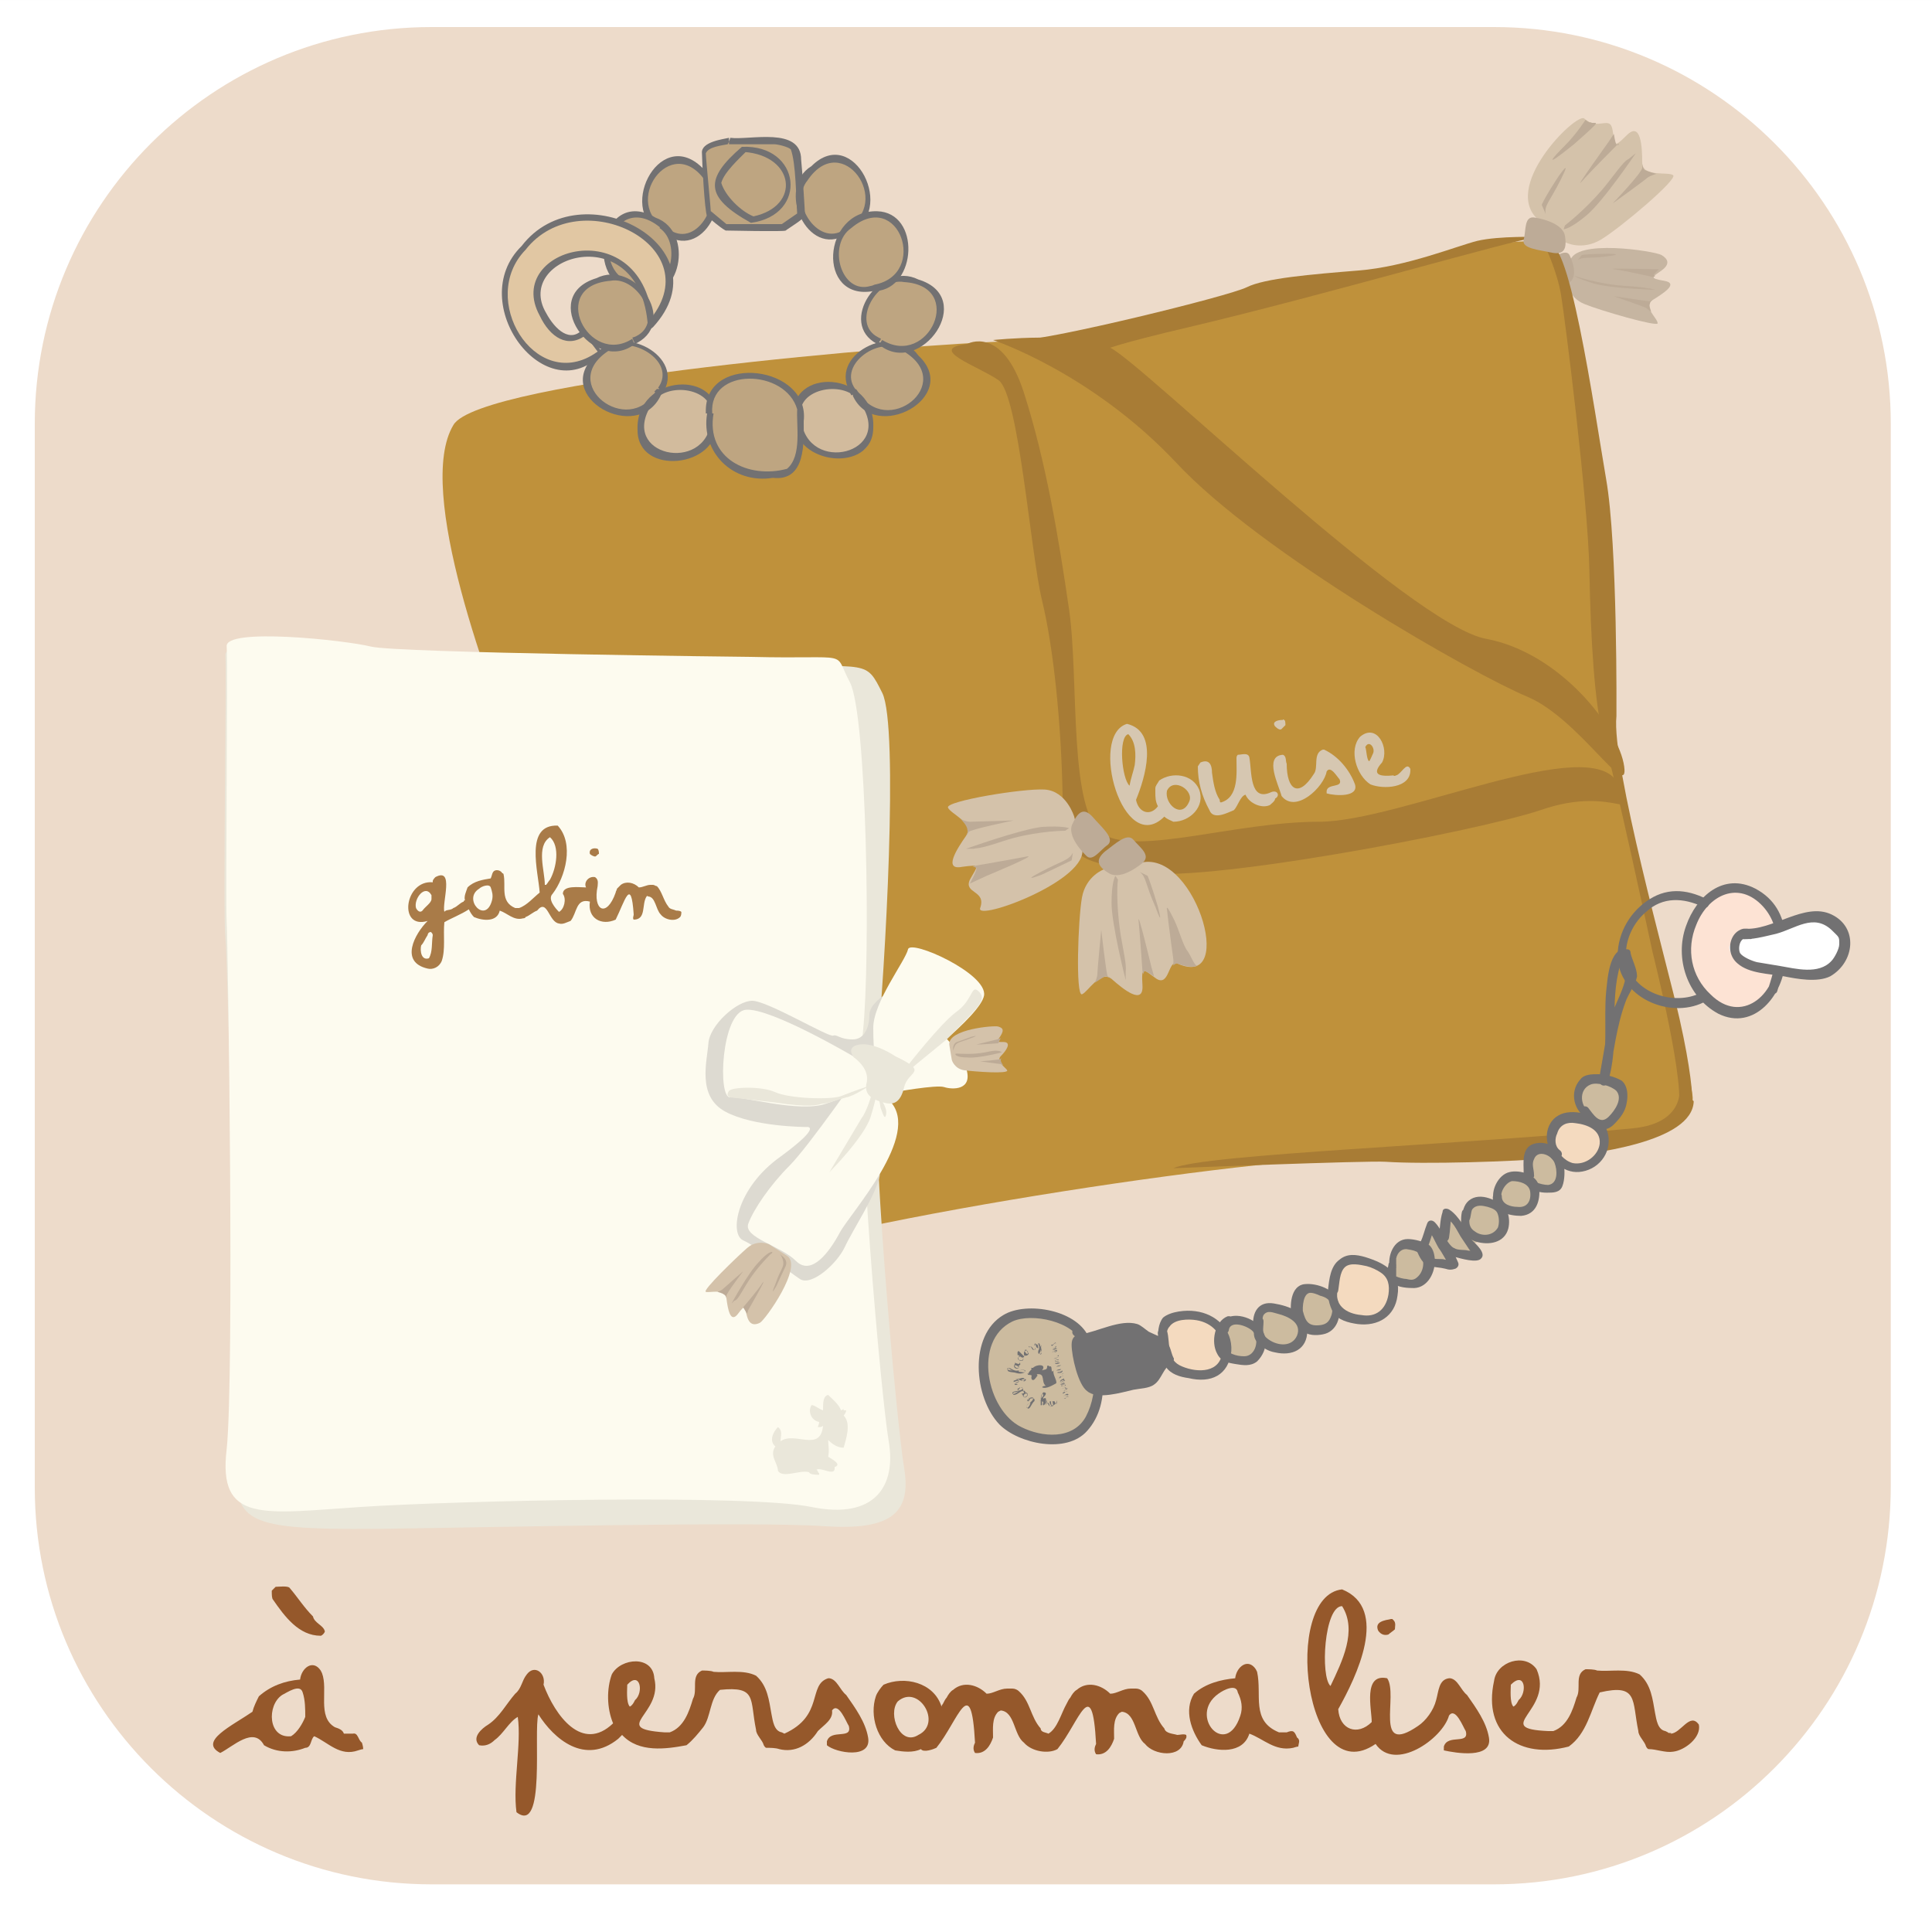 <?xml version="1.0" encoding="utf-8"?>
<!-- Generator: Adobe Illustrator 24.2.0, SVG Export Plug-In . SVG Version: 6.00 Build 0)  -->
<svg version="1.1" xmlns="http://www.w3.org/2000/svg" xmlns:xlink="http://www.w3.org/1999/xlink" x="0px" y="0px"
	 viewBox="0 0 150 150" style="enable-background:new 0 0 150 150;" xml:space="preserve">
<rect x="0" y="0" width="150" height="150" fill="#333333" stroke="none"/>
<style type="text/css">
	.st0{fill:#FFFFFF;}
	.st1{fill:#EDDBCA;}
	.st2{fill:none;}
	.st3{fill:#95582B;}
	.st4{fill:#C6B5A1;}
	.st5{fill:#BDAB97;}
	.st6{fill:#BF913B;}
	.st7{fill:#A87C35;}
	.st8{fill:#D4C2AA;}
	.st9{fill:#EAE7DA;}
	.st10{fill:#FDFBEF;}
	.st11{fill:#DDDAD1;}
	.st12{fill:#9B7132;}
	.st13{fill:#A97B48;}
	.st14{fill:#D6C7B1;}
	.st15{fill:#D2BB9D;}
	.st16{fill:#BEA581;}
	.st17{fill:#727172;}
	.st18{fill:#E1C7A3;}
	.st19{fill:#CCBB9F;}
	.st20{fill:#F4DABF;}
	.st21{fill:#FDE3D4;}
</style>
<g id="fond">
	
		<rect x="0" y="0" transform="matrix(-1.836970e-16 1 -1 -1.836970e-16 150 4.724106e-04)" class="st0" width="150" height="150"/>
</g>
<g id="repères">
</g>
<g id="Calque_1">
	<path class="st1" d="M116,146.3H33.5c-17,0-30.8-13.8-30.8-30.8V32.9c0-17,13.8-30.8,30.8-30.8H116c17,0,30.8,13.8,30.8,30.8v82.5
		C146.8,132.5,133,146.3,116,146.3z"/>
	<g>
		<path class="st2" d="M72.1,133.4c0.1-1.2-1.9-2.3-2.6-1C68.9,134.6,71.6,136.1,72.1,133.4z"/>
		<path class="st2" d="M96.2,131.6c0-0.1-0.1-0.1-0.1-0.2c-0.4-0.8-1.6,0.2-2.1,0.6C92.3,136.1,97.6,134.9,96.2,131.6z"/>
		<path class="st2" d="M104.6,127.4c0.1-0.9,0.1-2-0.4-2.8c-1.3,0-1.7,5.5-0.9,6.2C103.9,129.7,104.4,128.6,104.6,127.4z"/>
		<path class="st2" d="M23.7,132.2c0-0.3,0-0.5-0.2-0.8c-0.2-0.7-1.2,0-1.6,0.2c-1.2,0.7-1.1,3.3,0.7,3.2
			C23.4,134.3,23.9,133.2,23.7,132.2z"/>
		<path class="st2" d="M49.7,131.3c0.1-0.8-0.4-1.3-1-0.6c0,0.3-0.1,1.5,0.2,1.7C49.2,132.3,49.5,131.7,49.7,131.3z"/>
		<path class="st2" d="M118.3,131.3c0.1-0.8-0.4-1.3-1-0.6c0,0.3-0.1,1.5,0.2,1.7C117.9,132.3,118.2,131.7,118.3,131.3z"/>
		<path class="st3" d="M21.2,124.2c0.9,1.3,2,2.8,3.7,2.8c0.1,0,0.4-0.3,0.3-0.4c-0.1-0.4-0.8-0.6-0.9-1.1c-0.7-0.7-1.2-1.5-1.8-2.2
			c-0.1-0.2-0.9-0.1-1.1-0.1c0,0-0.3,0.3-0.3,0.3C21.1,123.8,21.1,124.1,21.2,124.2z"/>
		<path class="st3" d="M28.1,135.3c-0.3-0.2-0.3-0.8-0.7-0.7h-0.7c-0.1-0.3-0.4-0.4-0.7-0.5c-1.4-0.8-0.5-2.9-1-4.2
			c0,0-0.1-0.2-0.1-0.2c-0.6-0.9-1.5-0.2-1.6,0.7c-1.2,0.1-2.3,0.5-3.2,1.3c-0.2,0.4-0.4,0.8-0.5,1.2c-1.6,1.1-4.2,2.3-2.5,3.2
			c1-0.5,2.6-2.1,3.4-0.6c1,0.6,2.2,0.6,3.2,0.2c0.5,0,0.4-0.7,0.7-0.9c1.1,0.5,2,1.6,3.4,1.1c0,0,0.3-0.1,0.4-0.1
			C28.2,135.6,28.1,135.3,28.1,135.3z M23.7,133.3c-0.2,0.5-0.6,1.2-1.1,1.5c-1.8,0.2-1.9-2.4-0.7-3.2c0.4-0.2,1.4-0.9,1.6-0.2
			C23.7,132,23.7,132.7,23.7,133.3z"/>
		<path class="st3" d="M67.4,134.9c-0.2-1.2-1-2.3-1.7-3.3c-0.5-0.4-0.7-1.2-1.3-1.3c0,0-0.1,0-0.1,0c-1.6,0.5-0.3,2.9-3.4,4.3
			c0,0,0,0,0,0c0,0-0.2-0.1-0.2-0.1c-0.6-0.1-0.7-0.9-0.8-1.4c-0.2-1.1-0.3-2.2-1.2-3c-1-0.5-2.3-0.2-3.3-0.3
			c-0.2-0.1-0.7-0.1-0.9-0.1c-0.9,0.4-0.3,1.5-0.7,2.2c-0.3,1-0.7,2.2-1.8,2.6c0,0-0.4,0-0.4,0c-4.3-0.3-0.1-1.4-0.8-4.2
			c-0.1-1.8-2.6-1.6-3.3-0.3c-0.4,1.1-0.4,2.6,0.1,3.8c-2.4,2.3-4.5-0.6-5.4-3c0.2-0.9-0.7-1.6-1.3-0.8c-0.4,0.5-0.4,1.1-0.9,1.5
			c-0.7,0.8-1.2,1.8-2.1,2.4c-0.5,0.3-1.3,1-0.7,1.6c0.5,0.1,0.9-0.1,1.2-0.4c0.7-0.5,1.1-1.4,1.8-1.8c0.3,2.1-0.4,5.2-0.1,7.4
			c2.3,1.8,1.3-6.3,1.7-7.6c1.2,1.9,3.6,4,6.2,1.9c0.1-0.1,0.2-0.2,0.3-0.3c1.3,1.4,3.4,1.1,5,0.8c0.5-0.4,0.9-0.9,1.3-1.4
			c0.6-0.8,0.5-2.2,1.3-2.9c2.9-0.3,2.3,0.7,2.8,3.1c0,0.4,0.5,0.8,0.6,1.2c0,0,0.1,0.2,0.2,0.2c0.3,0,0.7,0,1,0.1
			c1.2,0.3,2.3-0.3,3-1.4c0.5-0.5,1.2-0.9,1.1-1.6c0.5-0.7,1.1,0.9,1.3,1.2c0.3,1.1-1.4,0.2-1.7,1.2v0.3
			C64.9,136.1,67.7,136.6,67.4,134.9z M49.3,132c-0.1,0.2-0.2,0.4-0.4,0.5c-0.3-0.3-0.2-1.4-0.2-1.7C49.7,129.7,50,131.4,49.3,132z"
			/>
		<path class="st3" d="M92.1,134.7c-0.2-0.1-0.5,0-0.7,0c-0.3-0.1-0.9-0.1-1-0.5c-0.8-0.9-0.8-2.1-1.7-2.9c-0.1-0.1-0.3-0.2-0.5-0.2
			c0,0-0.4,0-0.4,0c-0.6,0-1.1,0.4-1.6,0.4c-0.7-0.7-1.8-1-2.6-0.3c-0.2,0.1-0.4,0.4-0.5,0.6c-0.1,0.1-0.2,0.3-0.3,0.5
			c-0.4,0.7-0.7,1.9-1.4,2.3c-0.2-0.1-0.6-0.1-0.6-0.4c-0.8-0.9-0.8-2.1-1.7-2.9c-0.1-0.1-0.3-0.2-0.5-0.2c0,0-0.4,0-0.4,0
			c-0.6,0-1.1,0.4-1.6,0.4c-0.7-0.7-1.8-1-2.6-0.3c-0.2,0.1-0.4,0.4-0.5,0.6c-0.1,0.1-0.2,0.3-0.3,0.5c0,0-0.1,0.1-0.1,0.2
			c-0.6-1.9-2.9-2.4-4.5-1.7c-0.2,0.2-0.5,0.6-0.6,0.9c-0.5,1.5,0.1,3.5,1.5,4.2c0.6,0.1,1.4,0.2,2-0.1c0.2,0.3,1,0,1.2-0.1
			c1.7-2.1,2.7-6,3-0.4c-0.1,0.2-0.2,0.5,0,0.8c0.8,0.1,1.2-0.6,1.4-1.2c0-0.7-0.1-1.5,0.4-2c0,0,0.2-0.1,0.2-0.1
			c1.1,0.1,1,1.9,1.8,2.5c0.6,0.7,1.9,0.9,2.6,0.5c1.7-2.1,2.7-6,3-0.4c-0.1,0.2-0.2,0.5,0,0.8c0.8,0.1,1.2-0.6,1.4-1.2
			c0-0.7-0.1-1.5,0.4-2c0,0,0.2-0.1,0.2-0.1c1.1,0.1,1,1.9,1.8,2.5c0.7,0.9,2.8,1.1,3-0.2C92.2,134.9,92.1,134.8,92.1,134.7z
			 M71.3,134.7c-1.4,0.9-2.4-1.6-1.6-2.6C71.3,130.7,73.2,133.8,71.3,134.7z"/>
		<path class="st3" d="M100.7,134.9c-0.2-0.5-0.3-0.6-0.8-0.4l-0.6,0c-2.2-0.9-1.3-2.9-1.7-4.7c0,0-0.1-0.2-0.1-0.2
			c-0.6-0.9-1.5-0.2-1.6,0.7c-1.1,0.1-2.3,0.4-3.2,1.2c-0.8,1.3-0.2,2.9,0.6,4c1.2,0.5,3.2,0.7,3.7-0.9c1.1,0.4,2,1.4,3.4,1.1
			c0,0,0.3-0.1,0.4-0.1C100.8,135.4,101,135.1,100.7,134.9z M96.3,133.2c-1.1,3.4-4.1,0-1.7-1.7c0.4-0.3,1.4-0.8,1.5-0.1
			C96.4,132,96.5,132.6,96.3,133.2z"/>
		<path class="st3" d="M107,126.6c0.2,0.3,0.5,0.4,0.8,0.3c0.1-0.1,0.4-0.3,0.5-0.4c0-0.2,0.1-0.5-0.1-0.7c0,0-0.1-0.1-0.1-0.1
			c0,0-0.1,0-0.1,0C107.5,125.8,106.7,125.9,107,126.6z"/>
		<path class="st3" d="M115.6,134.9c-0.2-1.2-1-2.3-1.7-3.3c-0.5-0.4-0.7-1.2-1.3-1.3c0,0-0.1,0-0.1,0c-0.8,0.1-0.8,1-1,1.7
			c-0.2,0.8-0.8,1.6-1.4,2c-3.5,2.4-1.5-2.4-2.4-3.7c-1.9-0.4-1.2,2.4-1.2,3.4c-1.1,1.1-2.5,0.6-2.6-1c1.4-2.5,4-7.8,0.3-9.3
			c-4.7,0.5-2.9,15.8,2.6,12c1.5,2.2,5.2-0.4,5.7-2.2c0.5-0.7,1.1,0.9,1.3,1.2c0.3,1.1-1.4,0.2-1.7,1.2v0.3
			C113,136.1,115.9,136.6,115.6,134.9z M103.3,130.9c-0.8-0.7-0.5-6.2,0.9-6.2C105.4,126.6,104.2,129,103.3,130.9z"/>
		<path class="st3" d="M131.9,133.9c-0.7-1-1.4,0.7-2.2,0.7c0.2-0.1-0.2,0-0.2-0.1c0,0-0.2-0.1-0.2-0.1c-0.6-0.1-0.7-0.9-0.8-1.4
			c-0.2-1.1-0.3-2.2-1.2-3c-1-0.5-2.3-0.2-3.3-0.3c-0.2-0.1-0.7-0.1-0.9-0.1c-0.9,0.4-0.3,1.5-0.7,2.2c-0.3,1-0.7,2.2-1.8,2.6
			c0,0-0.4,0-0.4,0c-4.5-0.2,0.5-1.6-0.9-4.8c-0.9-1.3-3.1-0.6-3.3,0.9c-0.9,4.1,2,6.1,5.8,5.1c1.4-1,1.7-2.8,2.4-4.2
			c3-0.7,2.5,0.6,3,3c0,0.4,0.5,0.8,0.6,1.2c0,0,0.1,0.2,0.2,0.2c0.6,0,1.3,0.3,1.9,0.2C130.8,135.9,132.1,134.9,131.9,133.9z
			 M117.9,132c-0.1,0.2-0.2,0.4-0.4,0.5c-0.3-0.3-0.2-1.4-0.2-1.7C118.4,129.7,118.6,131.4,117.9,132z"/>
	</g>
	<path class="st4" d="M121.7,22c0,0,0.1,1.1,1.3,1.6c1.2,0.5,5.7,1.8,5.7,1.5c0-0.4-1.2-1.3-0.4-1.8c0.8-0.5,2.1-1.3,0.9-1.5
		c-1.2-0.2-0.9-0.3-0.2-0.8s0.5-0.9,0-1.2c-0.5-0.3-6.8-1.3-7.1,0.5"/>
	<path class="st5" d="M122.5,21.5c0.3,0.1,2,0.6,3.7,0.7c1.7,0.1,1.6,0.2,1.9,0.2l0.4,0.1c0,0-3.5-0.1-4.8-0.5
		c-1.3-0.4-1.5-0.6-1.5-0.6"/>
	<path class="st5" d="M122.8,19.8c0.6-0.1,2-0.1,2-0.1s1.5,0,0,0.2c-1.5,0.2-1.9,0-2.3,0.3"/>
	<path class="st5" d="M128.3,21.5c0,0-2.2-0.5-3-0.6c-0.8-0.1,3,0,3,0l0.5,0l-0.4,0.4c0,0.1,0,0.1,0.1,0.1
		C128.5,21.5,128.3,21.5,128.3,21.5z"/>
	<path class="st5" d="M128.2,24.2c0,0-0.3-0.2-0.4-0.3c-0.2-0.1-2.5-0.9-2.5-0.9s2.7,0.4,2.8,0.4c0.1-0.1,0.2-0.1,0.2-0.1
		s-0.2,0.1-0.2,0.3C128,23.7,128.2,24.2,128.2,24.2z"/>
	<path class="st5" d="M121.9,19.9c0,0,0.7,1.4,0,2c-0.7,0.6-1.1,0.5-1.3-0.2c-0.3-0.6-0.8-1.5-0.2-1.7
		C121,19.8,121.7,19.3,121.9,19.9z"/>
	<path class="st6" d="M99.1,21.8c0,0-13.6,4.4-20.8,4.7c-7.2,0.2-41.1,3-43.1,6.5c-3,5,2.8,20.4,5.4,26.8c2.6,6.5,2.4,27.4,2.6,30.8
		c0.2,3.4,2.4,11.6,12.3,7.8c9.9-3.9,45-9,51.4-8.5c6.4,0.5,25.3-0.1,24.5-4.9c-0.7-4.8-6.9-25.8-6.3-31.6
		c0.6-5.8-2.6-29.7-3.5-32.1c-0.9-2.4-1.1-3.6-9.6-1.4S99.1,21.8,99.1,21.8z"/>
	<path class="st7" d="M120,19.2c0,0,0.9,1.9,1.2,3.7c0.3,1.8,2.1,16,2.2,21.4c0.1,5.4,0.4,10.4,1.1,13c0.8,2.6,3.8,16.6,3.8,16.6
		s2.8,11.1,1.9,12.4c-0.9,1.3,1.2-0.1,1.2-0.7c0-0.6-0.1-2.5-1-6.5c-0.9-4-5.3-19.7-4.9-23.5c0,0,0.1-13.3-0.8-18.4
		C123.8,32,121.7,17,120,19.2z"/>
	<path class="st7" d="M130.4,84.5c0,0,0.4,2.7-3.6,3.1c-13.4,1.3-33.3,2-35.7,3.1c0,0,15-0.6,16.5-0.5c2.9,0.2,10,0,13-0.3
		c3-0.3,10.8-1.2,10.9-4.4L130.4,84.5z"/>
	<path class="st7" d="M85.8,27.7c0,0-4.2,0.2,6.5-2.3c10.6-2.5,25.6-6.9,26.7-6.9c1.1,0,0.5-0.1,0.5-0.1s-3.1-0.1-4.8,0.3
		c-1.6,0.4-5.5,2-9.2,2.3c-3.7,0.3-7.3,0.6-8.7,1.3c-1.4,0.7-15.3,4.1-17.6,4.1c-2.3,0.1,6.6,2.4,6.6,2.4L85.8,27.7z"/>
	<path class="st7" d="M77.1,26.4c0,0,6.6-0.7,9.1,0.6c2.5,1.2,23.4,21.6,29.2,22.6c5.8,1.1,10.3,7,10.7,9.9c0.4,2.8-3.5-3.7-7.5-5.4
		c-4.1-1.7-20.7-11.1-27.3-18.2C84.7,28.9,77.1,26.4,77.1,26.4z"/>
	<path class="st7" d="M75.1,26.7c0,0,2.7-1.5,4.4,3.8c1.7,5.3,2.7,11.3,3.5,16.8c0.8,5.5-0.1,15.9,2.7,17.5c2.8,1.6,10.3-1,16.7-1
		c6.3,0,21.1-7,23.2-3c1.9,3.6,0,0-6,2.1c-5.1,1.7-26.8,5.8-31.1,4.8s-5.8-0.4-6-5.9c-0.1-5.6-0.7-11.5-1.6-15.2s-1.8-16.1-3.4-17.1
		C75.9,28.4,71.9,27.1,75.1,26.7z"/>
	<path class="st8" d="M85.7,67.5c0,0-1.4,0.5-1.7,2.2c-0.3,1.7-0.5,7.6,0,7.5c0.5-0.2,1.4-1.9,2.3-1.2c0.9,0.8,2.5,2.1,2.4,0.5
		c-0.1-1.6,0.1-1.2,1.1-0.5c1,0.6,0.9-1.5,1.6-1.2c4.8,2.2,1.2-9.5-3.2-7.7"/>
	<path class="st5" d="M86.8,68.3c-0.1,0.5-0.1,2.7,0.3,4.8c0.4,2.1,0.3,2,0.3,2.4l0,0.6c0,0-1.1-4.3-1.1-6c0-1.7,0.3-2.1,0.3-2.1"/>
	<path class="st5" d="M89.1,68c0.3,0.7,0.8,2.4,0.8,2.4s0.5,1.9-0.2,0c-0.8-1.8-0.7-2.3-1.2-2.7"/>
	<path class="st5" d="M88.7,75.4c0,0-0.2-2.9-0.3-3.9c-0.1-1,1,3.6,1,3.6l0.2,0.7c0,0-0.6-0.4-0.7-0.4c-0.1,0-0.1,0.1-0.1,0.2
		C88.8,75.7,88.7,75.4,88.7,75.4z"/>
	<path class="st5" d="M85,76.3c0,0,0.2-0.4,0.2-0.7c0-0.3,0.3-3.4,0.3-3.4s0.4,3.5,0.5,3.6c0.2,0.1,0.3,0.2,0.3,0.2
		s-0.3-0.2-0.5-0.2C85.6,75.9,85,76.3,85,76.3z"/>
	<path class="st5" d="M88.7,67c0,0-1.6,1.4-2.6,0.8c-1-0.6-1-1.1-0.3-1.7c0.7-0.5,1.7-1.5,2.2-0.9S89.4,66.4,88.7,67z"/>
	<path class="st8" d="M83.4,63.4c0,0-0.6-2-2.3-2.1c-1.7-0.1-7.7,0.9-7.5,1.4c0.2,0.5,2.1,1.2,1.4,2.2c-0.7,1-1.8,2.7-0.3,2.4
		c1.5-0.2,1.2-0.1,0.6,1c-0.5,1.1,1.3,0.8,0.8,2.2c-0.4,1.1,8.6-2.2,7.9-4.7"/>
	<path class="st5" d="M82.7,64.5c-0.5,0-2.7,0.1-4.8,0.8s-2,0.5-2.3,0.6l-0.6,0c0,0,4.2-1.5,5.9-1.7c1.7-0.1,2.1,0.1,2.1,0.1"/>
	<path class="st5" d="M83.2,66.8c-0.6,0.3-2.3,1.1-2.3,1.1s-1.8,0.7-0.1-0.2c1.7-0.9,2.2-0.9,2.5-1.5"/>
	<path class="st5" d="M75.8,67.2c0,0,2.9-0.5,3.9-0.7c1-0.2-3.1,1.5-3.1,1.5l-1.3,0.6c0,0,0.6-1.1,0.5-1.2c-0.1-0.1-0.2-0.1-0.3-0.1
		C75.5,67.3,75.8,67.2,75.8,67.2z"/>
	<path class="st5" d="M74.6,63.6c0,0,0.4,0.2,0.7,0.2c0.3,0,3.4-0.1,3.4-0.1s-3.4,0.7-3.5,0.9c-0.1,0.2-0.2,0.3-0.2,0.3
		s0.2-0.3,0.1-0.5C75.1,64.1,74.6,63.6,74.6,63.6z"/>
	<path class="st5" d="M84.3,66.4c0,0-1.6-1.5-1-2.5c0.5-1.1,1-1.1,1.6-0.4c0.6,0.7,1.7,1.6,1.1,2.1C85.4,66,84.8,67,84.3,66.4z"/>
	<path class="st8" d="M121.5,18.8c0,0,1.3,0.7,2.8-0.2c1.5-0.9,6-4.7,5.6-5c-0.4-0.3-2.4,0.2-2.4-1s-0.1-3.2-1.2-2.1
		s-0.9,0.7-1.1-0.4c-0.2-1.2-1.1,0.1-2.2-0.9c-0.6-0.5-6.7,5.5-3.4,8"/>
	<path class="st5" d="M121.5,17.5c0.4-0.3,2.1-1.7,3.4-3.4c1.3-1.7,1.3-1.6,1.6-1.8l0.5-0.4c0,0-2.5,3.7-3.8,4.8
		c-1.3,1.1-1.8,1.1-1.8,1.1"/>
	<path class="st5" d="M119.7,15.9c0.3-0.7,1.3-2.2,1.3-2.2s1.1-1.6,0.2,0.2c-0.9,1.8-1.3,2-1.2,2.7"/>
	<path class="st5" d="M125.5,11.3c0,0-2.1,2.1-2.7,2.8c-0.7,0.8,2.1-3.1,2.1-3.1l0.4-0.6c0,0,0.1,0.7,0.2,0.8s0.1,0.1,0.2,0
		C125.6,11.1,125.5,11.3,125.5,11.3z"/>
	<path class="st5" d="M128.6,13.5c0,0-0.4,0.1-0.7,0.3c-0.2,0.2-2.7,2-2.7,2s2.4-2.5,2.3-2.8c0-0.2,0-0.3,0-0.3s0,0.3,0.2,0.5
		C127.9,13.3,128.6,13.5,128.6,13.5z"/>
	<path class="st5" d="M119.2,16.9c0,0,2.1,0.3,2.3,1.4c0.2,1.2-0.2,1.5-1.1,1.3c-0.9-0.2-2.3-0.3-2.1-1
		C118.5,17.9,118.3,16.7,119.2,16.9z"/>
	<path class="st5" d="M93,75c0-0.1-0.3,0.3-1.6-0.2c-0.1,0-0.3,0.1-0.3,0.2c0,0.1,0-0.5,0-0.5s-0.4-2.9-0.5-3.9c0,0-0.1-0.5,0.4,0.5
		c0.5,0.9,0.7,1.9,1.1,2.6C92.5,74.2,92.7,75,93,75z"/>
	<path class="st5" d="M123.1,9.3c0,0-0.7,1.1-1.6,2c-0.9,0.9-1.9,2,0.7-0.1c2.5-2.2,1.6-1.5,1.3-1.7l-0.1,0
		C123.2,9.4,123.1,9.3,123.1,9.3z"/>
	<path class="st9" d="M59.3,51.7c0,0-28.2-0.3-30.3-0.8c-2.1-0.5-11.7-1.6-11.5,0c0.1,1.6-0.2,20.2,0,21.9
		c0.2,1.7,0.9,33.6,0.8,39.5c0,5.7-0.4,6.5,11.1,6.4c7.8-0.1,29.5-0.6,34.7-0.2c4.9,0.3,6.7-0.9,6.1-4.5c-0.6-3.6-2.7-26.6-2.1-32.5
		c0.6-5.9,1.7-25.1,0.4-27.7S67.5,51.8,59.3,51.7z"/>
	<path class="st10" d="M58.3,51c0,0-27.5-0.3-29.5-0.8c-2-0.5-11.4-1.5-11.2,0c0.1,1.5-0.1,19.7,0,21.4c0.1,1.7,0.6,35.1,0,40.9
		c-0.7,5.8,2.8,5,10.4,4.5c7.6-0.5,30.1-1,35,0s6.6-1.6,6-5.1c-0.6-3.5-2.6-26-2-31.8c0.6-5.8,0.3-24.5-1-27.1
		C64.6,50.4,66.4,51.2,58.3,51z"/>
	<path class="st9" d="M64.3,108.3L64.3,108.3c0.4,0.4,0.8,0.7,1,1.2l0.2-0.1l0,0l0,0.1l0,0l0.2,0c0,0.1-0.1,0.3-0.2,0.4
		c0.6,0.6,0.2,1.8,0,2.5c-0.5,0-0.9-0.3-1.2-0.6l0,0c0,0.4,0.1,0.8,0,1.3l0,0c0.3,0.2,1.1,0.6,0.5,0.8c0.1,0.8-1,0-1.4,0.2
		c0.1,0.1,0.1,0.2,0.2,0.3l0,0.1c-0.2,0-0.5,0-0.7-0.1c0,0-0.1-0.1-0.1-0.1c-0.7-0.2-2,0.5-2.4-0.1c0-0.6-0.7-1.2-0.2-1.9l0,0
		c-0.5-0.4-0.2-1.1,0.2-1.5c0.4,0.3,0.2,0.7,0.2,1.1c1.1-0.8,3.1,0.9,3.3-1.2l0,0c-0.1,0.1-0.2,0.1-0.4,0.1c0-0.1,0.1-0.2,0.1-0.4
		l0,0c-0.6-0.1-0.9-0.8-0.6-1.3l0.1,0c0.3,0.1,0.5,0.3,0.8,0.4C63.9,108.9,63.9,108.4,64.3,108.3z"/>
	<path class="st11" d="M68.6,77.3c0,0-1.1,0.7-1.1,1.5c0,0.8-0.3,1.9-1.3,1.9c-1,0-1.2-0.4-1.5-0.3c-0.3,0.2-5.1-2.7-6.3-2.7
		c-1.2,0-3.3,1.9-3.4,3.3c-0.1,1.4-0.9,4.1,1.3,5.3c2.2,1.2,6.3,1.2,6.3,1.2s1.4-0.2-2,2.3c-3.4,2.4-4,6-2.9,6.5
		c1.1,0.5,3.5,2.4,4.4,3c0.9,0.6,2.9-1.2,3.5-2.5c0.6-1.3,2.4-4,2.7-5.5"/>
	<line class="st12" x1="72.8" y1="82.2" x2="70.3" y2="79.2"/>
	<path class="st10" d="M69.4,84.8c0,0,3.3-0.6,3.9-0.4c0.6,0.2,2.3,0.3,1.7-1.5c-0.6-1.8-2.9-3.5-2.9-3.5l-3.5,4.1L69.4,84.8z"/>
	<path class="st10" d="M70.5,83.1c0,0,5.6-4.2,5.9-5.8c0.3-1.7-5.7-4.4-5.9-3.6c-0.2,0.9-2.7,4.1-2.7,6.1c0,2,0.2,3.7,0.7,3.7
		C69,83.5,69.5,84.8,70.5,83.1z"/>
	<path class="st10" d="M66.4,82.1c0,0-6.6-3.9-8.5-3.7c-1.9,0.2-2.2,6.9-1.2,6.8c1-0.1,5.3,1.2,7.4,0.5c2.1-0.7,3.7-1.5,3.5-1.9
		C67.4,83.3,68.5,82.5,66.4,82.1z"/>
	<path class="st10" d="M67.1,82.8c0,0-4.3,6.2-5.8,7.7c-1.5,1.5-2.8,3.4-3.2,4.5s2.5,1.7,3.7,2.9c1.2,1.2,2.6-0.7,3.4-2.2
		c0.8-1.5,6.4-7.6,3.9-10.2C69.2,85.6,67.9,83.1,67.1,82.8z"/>
	<path class="st9" d="M69.5,82c0,0-1.6-1.1-2.8-0.9c-1.1,0.2-0.4,1-0.4,1s1.2,0.8,1,1.9c-0.3,1.1,0.6,1.4,1.3,1.6s1.3,0.1,1.6-1.2
		S72.2,83.3,69.5,82z"/>
	<path class="st9" d="M70.5,82.7c0,0,2.5-3.2,3.7-4.1c1.3-0.9,1.2-2.1,1.7-1.7c0.5,0.4,0.4,0.8-0.1,1.4c-0.5,0.6-2.3,2.4-2.3,2.4
		s-2.7,2.2-2.8,2.3C70.5,83.1,70.5,82.7,70.5,82.7z"/>
	<path class="st9" d="M56.7,85.2c0,0-0.4-0.1-0.1-0.5c0.2-0.3,2.5-0.4,3.6,0.1c1.1,0.5,4.3,0.6,5.1,0.3c1-0.4,2.2-0.8,2.2-0.8
		s-1.2,0.8-1.8,0.9c-0.4,0.1-1.5,0.5-1.9,0.5c-0.3,0.1-1,0.3-3.6-0.1C57.7,85.3,56.7,85.2,56.7,85.2z"/>
	<path class="st9" d="M67.7,84.9c0,0-0.4,1.4-0.8,1.9c-0.3,0.5-2.5,4.2-2.5,4.2s2.7-2.7,3.2-4.3s0.6-2.6,0.6-2.6L67.7,84.9z"/>
	<path class="st9" d="M68.2,85.1c0,0,0.7,0.8,0.6,1.4c-0.1,0.6-0.3-0.2-0.4-0.4c-0.1-0.2,0-0.6-0.4-1.1
		C67.6,84.6,68.2,85.1,68.2,85.1z"/>
	<path class="st8" d="M59.7,96.6c0,0-0.9-0.4-1.7,0.3c-0.8,0.7-3.5,3.3-3.2,3.4c0.3,0.1,1.5-0.3,1.6,0.5c0.1,0.8,0.3,2,0.9,1.2
		c0.6-0.8,0.5-0.5,0.7,0.2c0.2,0.7,0.6,0.7,1,0.5c0.4-0.2,3.4-4.4,2.1-5.2C59.7,96.6,59.7,96.6,59.7,96.6z"/>
	<path class="st5" d="M56.8,101.2c0,0,1.3-2.4,2.1-3.2c0.7-0.8,1-0.8,1-0.8s0.2,0-0.1,0.2c-0.2,0.2-1.2,1.2-1.9,2.4
		c-0.7,1.2-0.7,1.1-0.9,1.2L56.8,101.2z"/>
	<path class="st5" d="M60.7,97.5c0,0,0.5,0.3,0.3,0.8c-0.2,0.4-0.7,1.5-0.7,1.5s-0.6,1.1-0.1-0.1c0.4-1.2,0.7-1.3,0.6-1.8
		S60.3,97.1,60.7,97.5z"/>
	<path class="st8" d="M73.9,82.3c0,0,0.2,0.7,1,0.8c0.8,0.1,3.4,0.3,3.3,0c-0.1-0.2-0.9-0.7-0.5-1.1c0.4-0.4,0.9-1.1,0.2-1.1
		c-0.7,0-0.5,0-0.2-0.5s0.1-0.6-0.2-0.7c-0.3-0.1-3.9,0.2-3.8,1.4C73.9,82.3,73.9,82.3,73.9,82.3z"/>
	<path class="st5" d="M77.5,81c0,0-1.3,0.1-1.7,0.1c-0.4,0.1,1.6-0.4,1.6-0.4l0.3-0.1L77.5,81L77.5,81L77.5,81z"/>
	<path class="st5" d="M77.9,82.7c0,0-0.2-0.1-0.3-0.1c-0.1,0-1.5-0.2-1.5-0.2s1.5-0.1,1.6-0.2c0.1-0.1,0.1-0.1,0.1-0.1
		s-0.1,0.1-0.1,0.2C77.7,82.5,77.9,82.7,77.9,82.7z"/>
	<path class="st5" d="M77.8,81.7c0,0-1.9,0.5-2.7,0.4c-0.8,0-0.9-0.2-0.9-0.2s-0.1-0.1,0.1-0.1c0.2,0,1.2,0.1,2.2-0.1
		c0.9-0.2,0.9-0.1,1.1-0.1L77.8,81.7z"/>
	<path class="st5" d="M74,81.4c0,0,0-0.4,0.3-0.5c0.3-0.1,1.1-0.4,1.1-0.4s0.8-0.2,0,0.1c-0.8,0.3-1,0.3-1.2,0.5
		C74,81.4,74,81.8,74,81.4z"/>
	<path class="st5" d="M57.7,101.5c0,0,1.2-1.4,1.5-1.9c0.4-0.5-1.1,2.1-1.1,2.1L58,102L57.7,101.5L57.7,101.5L57.7,101.5z"/>
	<path class="st5" d="M55.7,100.3c0,0,0.3-0.1,0.4-0.2c0.1-0.1,1.6-1.4,1.6-1.4s-1.3,1.7-1.3,1.9c0,0.1,0,0.2,0,0.2s0-0.2-0.2-0.3
		C56.1,100.4,55.7,100.3,55.7,100.3z"/>
	<g>
		<path class="st2" d="M33.5,72.4c-0.1,0-0.2,0-0.2,0c0,0.1-0.1,0.1-0.1,0.2c-0.2,0.2-0.3,0.5-0.5,0.8c0,0.4,0,1.2,0.6,1
			C33.6,73.8,33.6,73,33.5,72.4z"/>
		<path class="st2" d="M33.3,70.2c0.1-0.1,0.1-0.3,0.2-0.4c0,0,0-0.3,0-0.3c-0.5-0.8-1.4,0.4-1.2,1C32.5,71.1,33.1,70.4,33.3,70.2z"
			/>
		<path class="st2" d="M38.1,69C38.1,68.9,38.1,68.9,38.1,69c-0.2-0.5-0.9,0-1.2,0.2C36,71.4,38.9,70.8,38.1,69z"/>
		<path class="st2" d="M43,67.6c0.1-0.8,0.4-2.2-0.2-2.7c-1,0.7-0.4,2.6-0.4,3.7l0.1,0C42.7,68.4,42.9,68,43,67.6z"/>
		<path class="st13" d="M45.8,66.3c0.1,0.1,0.3,0.2,0.4,0.2c0.1,0,0.2-0.2,0.3-0.2c0-0.1,0-0.3-0.1-0.4c0,0,0-0.1,0,0c0,0,0,0,0,0
			C46.1,65.8,45.7,65.9,45.8,66.3z"/>
		<path class="st13" d="M52.9,70.8C52.9,70.7,52.9,70.7,52.9,70.8c-0.1-0.1-0.3-0.1-0.4-0.1c-0.2-0.1-0.5-0.1-0.6-0.3
			c-0.4-0.5-0.5-1.2-0.9-1.6c-0.1,0-0.2-0.1-0.3-0.1c0,0-0.2,0-0.2,0c-0.3,0-0.6,0.2-0.9,0.2c-0.4-0.4-1-0.5-1.4-0.2
			c-0.1,0.1-0.2,0.2-0.3,0.3c0,0.1-0.1,0.2-0.1,0.3c-0.7,2-1.8,1.4-1.4-0.5c0-0.2,0.1-0.5-0.2-0.7c-0.5-0.1-0.9,0.4-0.7,0.8
			c-0.5,0-1.8-0.2-1.8,0.5c0.3,0.4,0.1,1.2-0.3,1.4c-0.3-0.3-0.9-1-0.5-1.4c1-1.3,1.7-3.9,0.4-5.3c-2.6-0.1-1.5,3.6-1.4,5.2
			c-0.5,0.4-1,1-1.6,1.2l-0.3,0c-1.2-0.5-0.7-1.7-0.9-2.6c0,0,0-0.1-0.1-0.1c-0.1-0.2-0.4-0.3-0.6-0.2c-0.2,0.1-0.2,0.4-0.3,0.6
			c-0.6,0.1-1.3,0.2-1.8,0.7c-0.1,0.3-0.3,0.7-0.2,1c0,0-0.1,0-0.1,0.1c-0.3,0.1-0.5,0.4-0.8,0.5c-0.2,0.2-0.6,0.1-0.7,0.3
			c-0.2-0.7,0.8-3.5-0.7-2.7c0,0-0.2,0.2-0.2,0.3c0,0,0,0,0,0.1c-2.2-0.2-2.7,3.7-0.4,3c-1,1-2.2,3.2,0,3.7c0.4,0.1,0.9-0.1,1.1-0.6
			c0.3-0.9,0.1-2,0.2-3c0.5-0.3,1.3-0.6,1.9-1c0.1,0.2,0.2,0.4,0.4,0.6c0.7,0.3,1.8,0.4,2-0.5c0.6,0.2,1.1,0.8,1.8,0.6
			c0,0,0.2,0,0.2-0.1c0,0,0,0,0,0c0.3-0.1,0.6-0.4,0.9-0.5c0.8-1,0.9,0.9,1.7,1c0.3,0.1,0.6-0.1,0.9-0.2c0.5-0.6,0.4-1.8,1.5-1.5
			c-0.2,1.3,0.9,1.9,2,1.4C48.5,70,49,68,49.2,71c0,0.1-0.1,0.3,0,0.4c1,0,0.6-1.2,1-1.8c0,0,0.1-0.1,0.1,0c0.6,0,0.6,1,1,1.4
			c0.3,0.4,1.1,0.6,1.5,0.2C52.9,71.1,52.9,70.9,52.9,70.8C52.9,70.8,52.9,70.8,52.9,70.8z M32.8,70.7c-0.2,0.2-0.4,0-0.5-0.2
			c-0.2-0.7,0.7-1.9,1.2-1c0,0,0,0.3,0,0.3C33.5,70.1,33,70.4,32.8,70.7z M33.6,72.6c-0.1,0.6,0,1.3-0.3,1.8c-0.6,0.2-0.7-0.6-0.6-1
			c0.2-0.2,0.3-0.5,0.5-0.8c0-0.1,0.1-0.2,0.1-0.2c0.1,0,0.1-0.1,0.2,0C33.5,72.4,33.6,72.5,33.6,72.6z M38.2,69.9
			c-0.5,1.9-2.3-0.1-1-0.9c0.2-0.2,0.8-0.4,0.9-0.1C38.2,69.2,38.3,69.5,38.2,69.9z M42.7,68.3c-0.1,0.1-0.2,0.3-0.3,0.4l-0.1,0
			c0-1.1-0.7-3,0.4-3.7C43.5,65.7,43.2,67.4,42.7,68.3z"/>
	</g>
	<g>
		<path class="st2" d="M88,57.5c-0.1-0.2-0.2-0.4-0.4-0.6c-0.9,0.2-0.5,3.5,0.1,4C88,59.8,88.4,58.6,88,57.5z"/>
		<path class="st2" d="M91.4,61c-0.8-0.1-0.9,0.7-0.7,1.2C91.6,64.2,93.5,61.3,91.4,61z"/>
		<path class="st2" d="M106.6,58c-0.1-0.4-0.4-0.2-0.6,0c0,0.2,0.1,0.9,0.3,1.1C106.5,58.9,106.7,58.4,106.6,58z"/>
		<path class="st14" d="M93.1,61.3c-0.5-1.2-2.1-1.4-3.1-0.7c-0.1,0.2-0.3,0.4-0.3,0.6c0,0,0,0.2,0,0.3c0,0.4,0,0.7,0.2,1.1
			c-0.6,0.8-1.5,0.5-1.7-0.5c0.7-1.7,1.8-5.3-0.7-5.9c-3,0.9-0.3,10.4,2.9,7.2c0.2,0.2,0.5,0.3,0.7,0.4
			C92.4,63.8,93.6,62.6,93.1,61.3z M88.1,59.4c-0.1,0.5-0.3,1-0.4,1.6c-0.6-0.5-0.9-3.8-0.1-4C88.2,57.6,88.2,58.6,88.1,59.4z
			 M92.3,62.3c-0.6,1.3-1.9,0.1-1.7-0.9C91.1,60.3,92.8,61.4,92.3,62.3z"/>
		<path class="st14" d="M98.7,61.5c-1.7,0.8-1.5-1.6-1.7-2.7c-0.1-0.4-0.6-0.2-0.9-0.2c-0.1,0.1-0.1,0.2-0.1,0.3
			c0,1.1,0.2,3-1.2,3.4c-0.1,0-0.1-0.1-0.1-0.2c-0.4-0.6-0.5-1.4-0.6-2.1c0-0.6-0.2-1.1-0.9-0.8L93,59.5c0,1.2,0.3,2.3,0.9,3.4
			c0.3,0.8,1.4,0.2,1.9,0c0.3-0.3,0.5-1.1,0.9-1.2c0.3,0.7,1.3,1.1,1.9,0.8c0.1-0.1,0.4-0.3,0.4-0.5C99.4,61.8,99.2,61.3,98.7,61.5z
			"/>
		<path class="st14" d="M99,56.4C99,56.4,99,56.4,99,56.4c0.2,0.2,0.4,0.3,0.5,0.2c0.1-0.1,0.2-0.2,0.3-0.3c0-0.1,0-0.4-0.1-0.4
			c0,0-0.1-0.1-0.1,0c0,0-0.1,0-0.1,0C99.3,55.9,98.7,56,99,56.4z"/>
		<path class="st14" d="M105.2,60.9c-0.4-1.1-1.3-2.2-2.4-2.7c0,0-0.1,0-0.1,0c-0.8,0.3-0.3,1.4-0.7,1.9c-1.2,1.9-2.1,1.2-2.1-0.8
			c-0.1-0.2,0-0.6-0.3-0.7c-1.5,0.1-0.3,2.4-0.1,3.2c1.1,1.4,3.3-0.7,3.5-1.9c0.3-0.5,0.8,0.4,1,0.6c0.3,0.7-0.9,0.3-1,0.9l0,0.2
			C103.7,61.8,105.5,61.9,105.2,60.9z"/>
		<path class="st14" d="M109.5,59.8c0-0.1,0-0.1,0-0.1c-0.3-0.6-0.7,0.4-1.1,0.5c0,0-0.2,0.1-0.2,0c-1,0.1-1.8,0-0.9-1
			c0.6-1.1-0.4-3.1-1.7-2c-0.9,1-0.3,3,0.8,3.7C107.4,61.3,109.5,61.2,109.5,59.8z M106.6,58.5c-0.1,0.2-0.2,0.5-0.3,0.6
			c-0.2-0.1-0.2-0.9-0.3-1.1C106.3,57.4,106.8,58.1,106.6,58.5z"/>
	</g>
</g>
<g id="Calque_4">
	<path class="st15" d="M62,32.7l0-0.2c0,0-0.6-2,2.3-2.5c1.7-0.3,2.8,1.3,2.8,1.3s0.9,1.5,0.5,2.7c-0.3,1-0.6,1.2-2.7,1.4
		C62.3,35.7,62,32.7,62,32.7z"/>
	<path class="st16" d="M66.4,30.5l-0.1-0.2c0,0-1.4-1.6,1-3.3c1.4-1,3.1,0,3.1,0s1.4,1,1.6,2.2c0.1,1.1,0,1.4-1.8,2.4
		C67.9,33,66.4,30.5,66.4,30.5z"/>
	<path class="st16" d="M65.8,17.9l-0.2,0.1c0,0-1.7,1.3-3.2-1.1c-0.9-1.5,0.1-3.1,0.1-3.1s1-1.4,2.3-1.5c1.1-0.1,1.4,0.1,2.4,1.9
		C68.4,16.5,65.8,17.9,65.8,17.9z"/>
	<path class="st15" d="M55.5,32.8l0-0.2c0,0,0.6-2-2.3-2.5c-1.7-0.3-2.8,1.3-2.8,1.3s-0.9,1.5-0.5,2.7c0.3,1,0.6,1.2,2.7,1.4
		C55.2,35.7,55.5,32.8,55.5,32.8z"/>
	<path class="st16" d="M51.1,30.6l0.1-0.2c0,0,1.4-1.6-1-3.3c-1.4-1-3.1,0-3.1,0s-1.4,1-1.6,2.2c-0.1,1.1,0,1.4,1.8,2.4
		C49.6,33.1,51.1,30.6,51.1,30.6z"/>
	<path class="st16" d="M51.7,18l0.2,0.1c0,0,1.7,1.3,3.2-1.1c0.9-1.5-0.1-3.1-0.1-3.1s-1-1.4-2.3-1.5c-1.1-0.1-1.4,0.1-2.4,1.9
		C49.1,16.6,51.7,18,51.7,18z"/>
	<path class="st17" d="M51.7,18l-0.1,0.2l0.2,0.1l0.1-0.2l-0.1,0.2c3,1.9,5.5-3.6,2.7-5.3c-3.4-3.3-6.8,3.7-2.9,5.2L51.7,18
		l-0.1,0.2c0.1-0.1,0.2-0.3,0.2-0.4c-3.7-1.9,0.3-7.7,3-3.7l0.2-0.1L54.8,14c1.4,1.6-0.8,5.5-3,3.7L51.7,18z"/>
	<path class="st16" d="M49.5,22.4l0.2,0.1c0,0,2,0.8,2.8-2c0.5-1.7-1-2.9-1-2.9s-1.4-1.1-2.6-0.8c-1,0.2-1.3,0.5-1.7,2.5
		C46.6,21.8,49.5,22.4,49.5,22.4z"/>
	<path class="st16" d="M56.6,11h3.5c0,0,1.1,0.1,1.5,0.5s0.6,5.2,0.6,5.2l-1.4,1h-4.4l-1.3-1c0,0-0.4-4-0.4-4.7
		C54.7,11.2,56.6,11,56.6,11z"/>
	<path class="st16" d="M57.8,11.6c0,0-2.1,2-2.1,2.7c0,0.7,1.8,2.7,2.7,2.8c0.9,0.2,2.8-1.3,2.9-2.8C61.5,12.9,59.9,12,57.8,11.6z"
		/>
	<g>
		<path class="st17" d="M62,32.7l0.2,0c0,0,0-0.3,0-0.3l-0.1,0l0.1,0l0,0l-0.1,0l0.1,0c-0.5-2.3,3.6-3,4.6-1.1l0.2-0.1l-0.2,0.1
			c2.7,3.9-4.1,5.6-4.6,1.3c-0.1,0-0.4,0.1-0.5,0.1c-0.1,3.4,6.1,4.1,6.1,0.5c0.2-4.4-6.6-4.8-6.2-0.7l0.2-0.1l-0.2,0l0,0.2L62,32.7
			l-0.2,0L62,32.7z"/>
		<path class="st17" d="M66.4,30.5l0.2-0.1c0,0-0.1-0.2-0.2-0.2l-0.1,0.1l0.1-0.1l0,0l-0.1,0.1l0.1-0.1c-1.4-1.9,2-4.3,3.8-2.9
			l0.1-0.2l-0.1,0.2c4.1,2.5-1.4,6.8-3.6,3.1c-0.1,0.1-0.3,0.2-0.4,0.3c1.7,3.8,8.5,0.1,5.1-3.1c-1.9-2.7-7.2,0-5.2,3l0.2-0.2
			L66,30.5l0.1,0.2L66.4,30.5l-0.2,0.1L66.4,30.5z"/>
		<path class="st16" d="M68.3,26.5l-0.2-0.1c0,0-2-0.8-0.6-3.3c0.8-1.5,2.7-1.5,2.7-1.5s1.7,0.2,2.5,1.2c0.6,0.9,0.6,1.2-0.5,3
			C70.8,28,68.3,26.5,68.3,26.5z"/>
		<path class="st17" d="M65.8,17.9l-0.1-0.2c-2,1.7-4.5-1.9-3-3.7l-0.2-0.1l0.2,0.1c2.7-4,6.7,1.8,3,3.7c0.1,0.1,0.2,0.3,0.2,0.4
			c3.8-1.6,0.4-8.5-2.9-5.2c-2.8,1.7-0.3,7.2,2.7,5.3l-0.1-0.2l0.1,0.2l0.2-0.1L65.8,17.9l0.1,0.2L65.8,17.9z"/>
		<path class="st17" d="M55.5,32.8l0.2,0l0-0.2l-0.2,0l0.2,0.1c0.4-4.1-6.4-3.7-6.2,0.7c0,3.6,6.3,2.9,6.1-0.5L55.5,32.8l0.2,0
			c-0.1,0-0.4-0.1-0.5-0.1c-0.4,4.1-7.2,2.7-4.6-1.3l-0.2-0.1l0.2,0.1c1-1.9,5.1-1.3,4.6,1.1l0.1,0l-0.1,0l0,0l0.1,0l-0.1,0
			c0,0-0.1,0.3-0.1,0.3L55.5,32.8z"/>
		<path class="st17" d="M51.1,30.6l0.2,0.1l0.1-0.2l-0.2-0.1l0.2,0.2c2-2.9-3.3-5.7-5.2-3c-3.4,3.2,3.3,6.9,5.1,3.1L51.1,30.6
			l0.2,0.1c-0.1-0.1-0.3-0.2-0.4-0.3c-2.1,3.6-7.7-0.6-3.6-3.2l-0.1-0.2l0.1,0.2c1.5-1.3,5.3,0.8,3.8,2.9l0.1,0.1L51,30.2l0,0
			l0.1,0.1L51,30.2c0,0-0.2,0.2-0.2,0.2L51.1,30.6z"/>
		<path class="st17" d="M49.5,22.4l-0.1,0.2l0.2,0.1l0.1-0.2l-0.1,0.2c3.2,1,4.4-4.7,1.3-5.8c-4.2-2.5-5.8,5.2-1.5,5.7L49.5,22.4
			l-0.1,0.2c0-0.1,0.1-0.4,0.1-0.5c-4.1-0.8-1.9-7.5,1.8-4.4l0.1-0.2l-0.2,0.2c1.8,1.2,0.8,5.2-1.5,4.5l0,0l0,0l0,0l0,0l0,0
			c0,0-0.3-0.1-0.3-0.1L49.5,22.4z"/>
		<path class="st17" d="M56.6,11v0.2h3.5V11l0,0.2c0.3,0,1.1,0.2,1.3,0.4l0,0l0,0l0,0l0,0l0,0c0.4,1.1,0.4,3.7,0.5,5.1l0.2,0
			L62,16.5l-1.3,0.9h-4.3l-1.2-1l-0.2,0.2l0.2,0c0-0.3-0.4-4.3-0.4-4.7c0.2-0.5,1.2-0.6,1.7-0.7L56.6,11v0.2c0-0.1,0-0.4,0-0.5
			c-0.4,0.1-2.2,0.3-2.1,1.2c0,0.5,0.2,4.5,0.4,4.9c0,0,1.4,1.2,1.5,1.1c0.1,0,4.5,0.1,4.6,0c0.1-0.1,1.6-1,1.5-1.2
			c0-0.2-0.2-3.4-0.3-4.3c0-2.6-4-1.5-5.5-1.7L56.6,11z"/>
		<path class="st18" d="M50.5,25.2c4.9-4.3-3.7-12.5-9.9-6c-3.9,5.1,1.1,11.1,5.9,8.3l-1.1-1.9c0,0-1.5,2-3.3-1.2
			c-1.7-3.3,1.3-4.4,3.9-4.7C49.4,19.7,50.1,23.1,50.5,25.2z"/>
		<path class="st16" d="M49.2,26.5l0.2-0.1c0,0,2-0.8,0.6-3.3c-0.8-1.5-2.7-1.5-2.7-1.5s-1.7,0.2-2.5,1.2c-0.6,0.9-0.6,1.2,0.5,3
			C46.7,28.1,49.2,26.5,49.2,26.5z"/>
		<path class="st17" d="M49.2,26.5l0.1,0.2l0.2-0.1l-0.1-0.2l0.1,0.2c3.1-1.7-0.2-6.5-3.2-5c-4.6,1.4-0.2,7.6,3,5.1L49.2,26.5
			l0.1,0.2c-0.1-0.1-0.2-0.3-0.2-0.4c-3.4,2.2-6.6-4.1-1.7-4.5l0-0.2l0,0.2c2.1-0.4,4.2,3.2,2,4.3l0,0l0,0l0,0l0,0l0,0
			c0,0-0.2,0.1-0.3,0.1L49.2,26.5z"/>
		<path class="st17" d="M50.5,25.2l0.2,0.2c5.7-6.2-5.6-12.3-10.2-6.3c-4.5,4.4,1.9,13,6.3,8.3l-1.6-2.1l0.1,0.2l0,0l0,0l0,0l0,0
			l0,0c-1,1.2-2.2,0.1-2.9-1.2c-2.6-4.4,7.3-7.5,7.9,1L50.5,25.2l-0.2,0l0,0L50.5,25.2l-0.2,0l0,0.5l0.4-0.3L50.5,25.2l0.2,0
			c-0.6-9-11.7-6-8.8-0.7c0.8,1.7,2.2,2.6,3.6,1.5l-0.1-0.4l-0.2,0.1l1.2,1.6l-0.3,0.2l0,0c-4.6,2.9-9-4.3-5.3-8.1
			c4.2-5.4,14.6-0.2,9.5,5.6L50.5,25.2l0.2,0L50.5,25.2z"/>
		<path class="st17" d="M57.8,11.6l-0.2-0.2c-2.9,2.5-2.9,3.9,0.7,5.9c4.5-0.6,3.9-6.1-0.7-5.9L57.8,11.6l0,0.2
			c3.9,0.3,4.4,4.2,0.7,5c-1-0.4-2.2-1.6-2.5-2.6c0.2-0.8,1.4-1.9,2-2.5L57.8,11.6l0,0.2L57.8,11.6z"/>
		<path class="st16" d="M55.1,32.1l0-0.3c0,0-0.1-2.8,3.8-2.6c2.3,0.1,3.3,2.5,3.3,2.5s0.1,2-0.2,3.7c-0.3,1.4-0.9,1.6-3.9,1.3
			C54.7,36.4,55.1,32.1,55.1,32.1z"/>
		<path class="st17" d="M55.1,32.1l0.2,0c-0.3-3.6,5.7-3.5,6.6-0.3l0.2-0.1l-0.2,0c-0.1,1.3,0.4,3.7-0.8,4.7c-3,0.8-6.3-0.8-5.7-4.3
			c-0.1,0-0.4,0-0.5,0c-0.5,3,2,5.5,5.1,5c2.6,0.3,2.4-2.8,2.4-4.4c0.5-4.3-7.5-5.3-7.6-0.9l0.2,0l-0.2,0l0,0.3L55.1,32.1l-0.2,0
			L55.1,32.1z"/>
		<path class="st17" d="M68.3,26.5l0.1-0.2c0,0-0.2-0.1-0.2-0.1l0,0l0,0l0,0l0,0l0,0c-2.2-1.1-0.1-4.7,2-4.3l0-0.2l0,0.2
			c4.8,0.3,1.9,6.7-1.7,4.5c-0.1,0.1-0.2,0.3-0.2,0.4c3.2,2.5,7.6-3.7,3-5.1c-3-1.5-6.3,3.4-3.2,5l0.1-0.2L68,26.6l0.2,0.1
			L68.3,26.5l-0.1,0.2L68.3,26.5z"/>
		<path class="st16" d="M68,22.3l-0.2,0.1c0,0-2,0.8-2.8-2c-0.5-1.7,1-2.9,1-2.9s1.4-1.1,2.6-0.8c1,0.2,1.3,0.5,1.7,2.5
			C70.9,21.7,68,22.3,68,22.3z"/>
		<path class="st17" d="M68,22.3l-0.1-0.2c0,0-0.2,0.1-0.3,0.1l0,0l0,0l0,0l0,0l0,0c-2.3,0.7-3.4-3.2-1.5-4.5L66,17.5l0.1,0.2
			c3.7-3.1,6,3.6,1.8,4.4c0,0.1,0.1,0.4,0.1,0.5c3.2-0.2,3.5-6.1,0.1-6.2c-4.3-0.1-4.7,7-0.3,6.2l-0.1-0.2l0.1,0.2l0.2-0.1L68,22.3
			l0.1,0.2L68,22.3z"/>
	</g>
</g>
<g id="Calque_5">
	<polygon class="st19" points="84.5,104.7 85.1,108.6 84.2,110.7 82.3,111.7 79.7,111.3 78.3,110.5 77.1,108.9 76.3,106.9 
		76.4,104.3 77.5,102.6 79.3,101.9 81.7,102.3 83.3,102.9 84.2,103.9 	"/>
	<polygon class="st19" points="102.3,100.2 101.3,100.2 100.6,101.5 100.6,102.2 98.3,101.7 97.8,101.9 97.6,102.7 95.8,102.4 
		95.1,103 95.3,105.5 96.7,105.7 97.5,105.2 97.8,104.4 99.3,104.6 100.7,104.4 101.1,103.2 102.3,103.2 103.4,102.5 103.7,101.8 
		103.3,100.7 	"/>
	<polygon class="st20" points="94.1,102.6 91.9,102.1 90.6,102.5 90.3,103.8 91,106 92.4,106.7 93.8,106.7 94.9,106.3 95.2,104.8 
		94.6,103 	"/>
	<polygon class="st20" points="103.9,98.7 103.3,100.7 104.3,102.1 106.4,102.5 107.8,101.9 108.2,100 107.4,98.5 105,97.7 	"/>
	<polygon class="st20" points="120.8,87.3 120.5,89 121.3,90.3 122.8,90.8 124.1,90 124.6,88.6 124.1,87.5 122.2,86.8 	"/>
	<polygon class="st19" points="122.9,84 122.5,85.8 123.5,87.1 124.9,87.3 125.9,86.1 125.9,84.6 124.2,83.8 	"/>
	<polygon class="st19" points="119.1,89.2 118.6,90.4 118.7,91.6 117,91.5 116.3,92.2 116.2,93.8 114.8,93.3 114.1,93.6 113.3,95 
		112.4,94.4 112,96.2 111,95.3 110.4,96.7 108.7,96.7 108.2,97.4 108.1,98.9 108.5,99.4 109.9,99.8 110.4,99.2 111,98 112.7,98 
		112.7,97.3 114.7,97.5 114.5,96.5 115.6,96.1 116.5,95.4 116.7,94.2 118.3,93.9 118.9,93.4 119.1,92.4 120.7,92.3 121.2,91.7 
		121.2,90.6 120.7,89.6 	"/>
	<path class="st21" d="M137.7,76.8c0-0.1,0.1-0.2,0.1-0.3c0.1-0.1,0.1-0.2,0.1-0.3c0.1-0.2,0.2-0.5,0.2-0.7c0.1-0.2,0.1-0.4,0.1-0.6
		c0-0.2,0.1-0.4,0.1-0.6c0-0.6,0.1-1.2,0-1.8c-0.1-0.3-0.1-0.6-0.2-0.9c-0.1-0.2-0.1-0.5-0.3-0.8c-0.1-0.2-0.2-0.3-0.4-0.5
		c-0.2-0.2-0.3-0.4-0.5-0.6c-0.4-0.4-0.9-0.6-1.3-0.8c-0.2-0.1-0.5-0.1-0.7-0.1c-0.2,0-0.5-0.1-0.7,0c-0.1,0-0.3,0.1-0.4,0.1
		c-0.2,0-0.2,0.1-0.4,0.2c-0.1,0-0.2,0.1-0.3,0.1c-0.1,0.1-0.1,0.1-0.2,0.2c-0.1,0.1-0.2,0.1-0.3,0.2c-0.1,0.1-0.2,0.2-0.3,0.3
		c-0.1,0.1-0.2,0.3-0.3,0.4c-0.3,0.3-0.5,0.7-0.7,1.1c-0.1,0.2-0.2,0.5-0.2,0.7c0,0.1-0.1,0.2-0.1,0.3c0,0.1,0,0.3-0.1,0.4
		c-0.1,0.3-0.1,0.6,0,0.9c0,0.3,0,0.5,0,0.8c0,0.3,0.1,0.5,0.2,0.7c0.1,0.2,0.1,0.4,0.2,0.7c0.2,0.4,0.4,0.7,0.7,1.1
		c0.1,0.2,0.4,0.3,0.5,0.5c0.2,0.2,0.4,0.3,0.6,0.5c0.3,0.3,0.7,0.4,1.1,0.6c0.3,0.1,0.6,0.2,0.9,0.1c0.3-0.1,0.6-0.1,0.8-0.3
		c0.4-0.2,0.8-0.5,1.1-0.8c0.2-0.2,0.3-0.4,0.5-0.6c0.2-0.2,0.3-0.4,0.4-0.7c0.1-0.3,0.2-0.5,0.3-0.8c0-0.2,0-0.3,0-0.5
		c0-0.2,0-0.3,0-0.5"/>
	<path class="st17" d="M138,76.9c0.9-2.7,1.3-6.3-1.7-7.9c-2.5-1.3-4.6,0.6-5.4,2.9c-0.9,2.5,0.1,5.5,2.5,6.8
		c2.8,1.4,5.1-1.5,5.2-4.1c0-0.4-0.7-0.5-0.7-0.1c0,2.7-2.7,5.1-5.1,2.7c-1.5-1.4-1.9-3.5-1.1-5.4c0.9-2.3,3.3-3.5,5.2-1.4
		c1.6,1.8,1.1,4.2,0.4,6.3C137.2,77.1,137.9,77.4,138,76.9z"/>
	<path class="st17" d="M132.5,69.8c-1.6-0.8-3.2-0.9-4.7,0.2c-1.4,1-2.3,2.7-2.2,4.5c0.3,3.1,4.3,4.7,6.9,3.2
		c0.4-0.2,0.1-0.9-0.3-0.7c-1.9,1.1-5,0.3-5.8-1.9c-0.5-1.5,0.2-3.3,1.4-4.3c1.3-1.2,2.9-1.1,4.4-0.4
		C132.6,70.7,132.9,70,132.5,69.8z"/>
	<path class="st0" d="M135.1,72.6c0.2,0,0.4,0,0.6,0c0.1,0,0.2,0,0.3,0c0.1,0,0.2-0.1,0.3-0.1c0.2,0,0.3,0,0.5-0.1
		c0.2,0,0.5-0.1,0.7-0.1c0.2,0,0.4-0.1,0.5-0.1c0.1,0,0.2-0.1,0.3-0.1c0.1,0,0.2-0.1,0.4-0.2c0.3-0.1,0.7-0.2,1-0.3
		c0.2-0.1,0.4-0.1,0.6-0.2c0.2,0,0.4-0.1,0.6-0.1c0.2,0,0.4,0,0.5,0c0.2,0,0.3,0.2,0.5,0.2c0.3,0.2,0.6,0.5,0.8,0.7
		c0.1,0.1,0.2,0.3,0.3,0.5c0,0.1,0.1,0.3,0.1,0.5c0,0.1-0.1,0.2-0.1,0.3c0,0.1,0,0.1-0.1,0.2c-0.1,0.1-0.1,0.3-0.1,0.4
		c-0.1,0.1-0.1,0.3-0.2,0.4c-0.1,0.1-0.2,0.3-0.3,0.4c-0.2,0.3-0.4,0.5-0.7,0.7c-0.4,0.2-0.8,0.2-1.1,0.2c-0.4,0-0.7,0-1-0.1
		c-0.4,0-0.7,0-1.1-0.1c-0.3-0.1-0.6-0.2-1-0.2c-0.4-0.1-0.8-0.2-1.3-0.2c-0.1,0-0.2,0-0.2,0c-0.1,0-0.1-0.1-0.2-0.1
		c-0.2-0.1-0.3-0.1-0.5-0.2c-0.4-0.2-0.6-0.5-0.8-0.9c-0.1-0.2-0.2-0.4-0.1-0.6c0.1-0.1,0.2-0.3,0.3-0.4
		C134.8,72.8,135,72.7,135.1,72.6c0.2-0.1,0.4-0.1,0.6,0.1"/>
	<path class="st17" d="M135.1,72.9c0.9,0.1,1.9-0.2,2.8-0.4c1.5-0.4,2.9-1.6,4.3-0.3c0.6,0.6,0.6,0.5,0.6,1.1c0,0.4-0.4,1.1-0.6,1.3
		c-1,1.1-2.8,0.6-4,0.4c-0.6-0.1-1.2-0.2-1.8-0.3c-0.4-0.1-1.1-0.4-1.3-0.7c-0.2-0.4,0-1.4,0.7-1.1c0.4,0.1,0.7-0.5,0.3-0.7
		c-1.6-0.6-2.4,1.6-1.2,2.6c0.9,0.8,2.5,0.8,3.6,1c1,0.2,2.6,0.5,3.6,0c1.9-1.1,2.2-3.8,0.1-4.8c-2.1-1-4.6,1.3-6.8,1.1
		C134.7,72.2,134.6,72.9,135.1,72.9z"/>
	<path class="st17" d="M124.8,84.1c1-3,0.1-6.2,1-9.2c0.3-1,0-0.4,0.2,0c0.2,0.3,0.3,0.7,0.2,1c-0.1,0.8-0.7,1.9-1,2.7
		c-0.5,1.6-0.7,3.3-1,4.9c-0.1,0.4,0.6,0.5,0.7,0.1c0.4-1.9,0.6-3.9,1.3-5.8c0.2-0.6,0.8-1.4,0.9-2c0-0.6-0.4-1.3-0.5-1.8
		c0-0.2-0.1-0.3-0.3-0.3c-1.4-0.2-1.5,2.5-1.6,3.3c-0.2,2.2,0.2,4.6-0.5,6.7C124,84.2,124.6,84.5,124.8,84.1z"/>
	<path class="st17" d="M84.2,103.9c0.2,0,0.5-0.1,0.7-0.1c0.2-0.1,0.5-0.2,0.7-0.2c0.2-0.1,0.5-0.1,0.7-0.2c0.1,0,0.2,0,0.4-0.1
		c0.2,0,0.3-0.1,0.5-0.1c0.3,0,0.6-0.1,0.8-0.1c0.1,0,0.3-0.1,0.4,0c0.1,0.1,0.2,0.1,0.3,0.2c0.2,0.2,0.5,0.3,0.7,0.5
		c0.2,0.1,0.5,0.3,0.7,0.4c0.1,0.1,0.3,0.1,0.4,0.2c0.1,0.1,0.1,0.2,0.2,0.3c0,0.1,0.1,0.3,0.1,0.4c0,0.1,0.1,0.1,0.1,0.2
		c0,0.1,0.1,0.1,0.1,0.2c-0.1,0.1-0.2,0.1-0.3,0.2c-0.1,0.1-0.2,0.1-0.3,0.2c-0.2,0.1-0.3,0.4-0.4,0.6c-0.1,0.1-0.1,0.3-0.2,0.4
		c0,0.1-0.1,0.2-0.1,0.2c-0.1,0.1-0.2,0.1-0.3,0.1c-0.2,0-0.4,0.1-0.6,0.1c-0.1,0-0.2,0.1-0.4,0.1c-0.1,0-0.2,0-0.3,0.1
		c-0.2,0-0.4,0.1-0.6,0.1c-0.2,0-0.5,0-0.7,0.1c-0.4,0-0.7,0.2-1.1,0.2c-0.1,0-0.2,0-0.3,0c-0.1,0-0.2,0-0.2-0.1c-0.1,0-0.2,0-0.3,0
		c-0.1,0-0.2-0.2-0.3-0.3c-0.1-0.2-0.2-0.4-0.3-0.6c0-0.1-0.1-0.2-0.1-0.3c0-0.1,0-0.2-0.1-0.4c0-0.2-0.1-0.4-0.1-0.6
		c0-0.1,0-0.2,0-0.4c0-0.1-0.1-0.3-0.1-0.4c-0.1-0.2-0.1-0.4-0.2-0.6c0-0.1-0.1-0.2,0-0.3c0.1-0.1,0.2-0.1,0.3-0.1
		c0.2-0.1,0.4-0.1,0.6-0.1c0.1,0,0.2,0,0.3,0c0.1,0,0.2,0,0.3,0"/>
	<path class="st17" d="M84.2,104.3c0.9-0.1,1.7-0.4,2.5-0.6c0.4-0.1,0.9-0.3,1.3-0.2c0.4,0.1,0.8,0.4,1.1,0.6
		c0.5,0.3,1.5,0.7,1.3,1.3c0,0-1.2,1.5-1.2,1.5c-0.4,0.3-1.3,0.3-1.9,0.4c-0.8,0.1-2.1,0.6-2.7-0.2c-0.4-0.5-0.4-1.3-0.5-1.9
		c0-0.1-0.3-1-0.3-0.9c0.1-0.2,1.1-0.1,1.4-0.1c0.5,0,0.4-0.7-0.1-0.7c-0.8,0.1-1.9-0.2-1.9,0.9c0,0.9,0.5,3.1,1.2,3.6
		c0.8,0.7,2.7,0.1,3.6-0.1c0.5-0.1,1.2-0.1,1.6-0.4c0.6-0.4,0.7-1.3,1.4-1.7c0.1-0.1,0.2-0.3,0.1-0.4c-0.2-0.4-0.2-0.9-0.6-1.3
		c-0.3-0.3-0.9-0.5-1.3-0.7c-0.3-0.2-0.6-0.5-0.9-0.6c-1.3-0.4-3.1,0.6-4.4,0.8C83.7,103.6,83.8,104.3,84.2,104.3z"/>
	<path class="st17" d="M84.6,104c-0.8-2.3-4.9-3-6.7-1.9c-2.7,1.6-2.3,6.4-0.3,8.5c1.5,1.5,5.2,2.3,6.8,0.5c2-2.2,1.4-6.1-0.6-8
		c-0.3-0.3-0.8,0.3-0.4,0.6c1.7,1.5,2,4.2,0.9,6.3c-1,1.8-3.4,1.6-5,0.8c-2.7-1.3-3.8-6.7-0.7-8.2c1.5-0.7,4.8,0,5.4,1.7
		C84.1,104.7,84.8,104.4,84.6,104z"/>
	<path class="st17" d="M95.4,103.3c0.1-0.9,1.6-0.3,1.9,0.1c0.5,0.6,0.2,1.9-0.7,1.9c-0.6,0-1.4-0.2-1.6-0.9
		c-0.1-0.4,0.1-1.3,0.6-1.5c0.4-0.2,0.2-0.8-0.3-0.7c-1,0.4-1.3,2-0.8,2.9c0.3,0.6,0.8,0.7,1.4,0.8c0.6,0.1,1.2,0.2,1.7-0.2
		c0.9-0.9,0.9-2.2-0.1-3c-0.9-0.7-2.6-0.9-2.8,0.5C94.6,103.6,95.3,103.7,95.4,103.3z"/>
	<path class="st17" d="M90.6,104.2c0-0.4-0.1-0.9,0.2-1.2c0.4-0.6,1.5-0.6,2.1-0.5c1.2,0.2,2.1,1.1,2,2.4c-0.1,1.7-1.9,1.7-3.1,1.2
		c-1.3-0.5-0.9-1.8-1.2-2.8c-0.1-0.4-0.8-0.2-0.7,0.3c0.3,0.9,0,1.7,0.6,2.5c0.4,0.6,1.1,0.8,1.8,0.9c1.7,0.4,3.1-0.2,3.3-2.1
		c0.1-1.7-1.2-2.9-2.8-3.1c-0.7-0.1-1.9,0-2.5,0.5c-0.4,0.5-0.4,1.2-0.4,1.8C89.9,104.6,90.6,104.7,90.6,104.2z"/>
	<path class="st17" d="M98,102.9c0-0.3,0-0.6,0.1-0.8c0.3-0.4,0.7-0.2,1.1-0.1c0.8,0.2,1.9,0.7,1.5,1.7c-0.4,0.9-1.5,0.8-2.2,0.3
		c-0.6-0.4-0.4-0.8-0.4-1.4c0-0.5-0.7-0.4-0.7,0.1c0,0.6-0.2,1,0.2,1.5c0.4,0.4,0.8,0.7,1.4,0.8c1.3,0.3,2.5-0.2,2.5-1.7
		c0-1.4-1.4-1.9-2.6-2.1c-1.2-0.2-1.7,0.7-1.6,1.8C97.3,103.5,98,103.4,98,102.9z"/>
	<path class="st17" d="M101.2,102.2c-0.1-0.4-0.1-1.6,0.4-1.8c0.2-0.1,0.7,0.1,0.9,0.2c0.4,0.1,0.8,0.3,0.9,0.8
		c0.1,0.3,0,0.7-0.1,0.9c-0.2,0.5-0.6,0.6-1.1,0.6c-0.8,0-0.9-0.6-1.1-1.3c-0.1-0.4-0.8-0.2-0.7,0.3c0.1,0.5,0.3,1,0.7,1.4
		c0.4,0.4,1.1,0.4,1.6,0.3c1.1-0.2,1.5-1.4,1.2-2.5c-0.2-1-1.7-1.5-2.6-1.4c-1.1,0.1-1.2,1.7-1,2.6
		C100.5,102.7,101.2,102.6,101.2,102.2z"/>
	<path class="st17" d="M103.9,100.2c0.1-0.6,0.1-1.4,0.5-1.8c0.4-0.4,1.2-0.2,1.7-0.1c0.4,0.1,0.8,0.3,1.1,0.5
		c0.6,0.4,0.7,1,0.6,1.7c-0.2,1.2-1,1.8-2.1,1.6c-1.2-0.1-2.2-0.8-1.8-2.1c0.1-0.4-0.6-0.5-0.7-0.1c-0.2,0.7,0,1.4,0.3,2
		c0.4,0.6,1.2,0.8,1.9,0.9c1.6,0.2,2.9-0.6,3.1-2.2c0.3-1.8-0.9-2.5-2.5-3c-0.7-0.2-1.4-0.3-2,0.2c-0.7,0.5-0.8,1.5-0.9,2.4
		C103.1,100.6,103.8,100.7,103.9,100.2z"/>
	<path class="st17" d="M108.4,98.3c0-0.2,0-0.4,0-0.6c0.1-0.5,0.5-0.8,0.9-0.7c0.7,0.1,1.2,0.3,1.2,1.1c0,0.3-0.1,0.7-0.4,1
		c-0.3,0.3-0.5,0.3-0.9,0.2c-0.2,0-0.6-0.1-0.8-0.2C108.4,98.9,108.4,98.5,108.4,98.3c0.1-0.4-0.6-0.5-0.6-0.1
		c-0.1,0.4-0.1,1,0.2,1.3c0.3,0.4,1.1,0.5,1.6,0.5c1.1,0.1,1.8-1,1.8-2.1c0-0.4-0.1-0.9-0.4-1.2c-0.4-0.3-1.2-0.5-1.7-0.5
		c-1.1,0-1.6,1.3-1.4,2.3C107.8,99,108.5,98.7,108.4,98.3z"/>
	<path class="st17" d="M110.9,96.7c0.2-0.5,0.3-1,0.5-1.4c-0.2,0-0.4,0.1-0.6,0.1c0.4,0.4,0.6,1,0.9,1.5c0.3,0.4,0.6,1,0.9,1.5
		c0.1-0.2,0.1-0.3,0.2-0.5c-0.1,0.1-0.4-0.1-0.6-0.1c-0.3-0.1-0.7,0-0.9-0.1c-0.2-0.1-0.4-0.5-0.6-0.9c-0.2-0.4-0.9-0.1-0.7,0.3
		c0.2,0.5,0.5,1.1,1,1.2c0.4,0.1,0.8,0.1,1.2,0.2c0.3,0.1,0.5,0.1,0.8,0c0.2-0.1,0.3-0.3,0.2-0.5c-0.2-0.5-0.5-1-0.8-1.5
		c-0.3-0.5-0.6-1.2-1-1.6c-0.2-0.2-0.5-0.2-0.6,0.1c-0.2,0.5-0.3,1-0.5,1.4C110.1,96.9,110.7,97.1,110.9,96.7z"/>
	<path class="st17" d="M112.5,96.1c0.1-0.6,0.1-1.2,0.2-1.8c-0.2,0.1-0.4,0.1-0.5,0.2c0.6,0.3,0.9,1,1.2,1.5
		c0.2,0.3,0.4,0.6,0.6,0.9c0.1,0.2,0.4,0.4,0.5,0.7c0-0.1,0-0.2,0-0.3c0.1-0.2,0,0-0.1-0.1c-0.1-0.1-0.3-0.1-0.4-0.1
		c-0.3-0.1-0.8,0-1.1-0.2c-0.3-0.1-0.6-0.7-0.8-0.9c-0.3-0.3-0.9,0.1-0.6,0.4c0.5,0.5,0.7,1.1,1.5,1.2c0.4,0.1,1.7,0.5,2,0.1
		c0.4-0.4-0.4-1.1-0.7-1.4c-0.5-0.8-1-1.9-1.8-2.4c-0.2-0.1-0.5-0.1-0.5,0.2c-0.2,0.6-0.2,1.3-0.3,2
		C111.7,96.5,112.4,96.6,112.5,96.1z"/>
	<path class="st17" d="M114.1,94.7c0.1-0.2,0.1-0.6,0.2-0.8c0.3-0.4,0.8-0.3,1.2-0.2c0.3,0.1,0.7,0.2,0.8,0.6c0.1,0.3,0.1,0.7,0,1
		c-0.4,0.7-1.3,0.7-1.8,0.3c-0.5-0.3-0.5-0.9-0.3-1.4c0.1-0.4-0.6-0.5-0.7-0.1c-0.2,1,0.1,2,1.1,2.3c1,0.3,2.2,0.1,2.5-1
		c0.1-0.4,0.1-0.9-0.1-1.4c-0.2-0.5-0.7-0.7-1.2-0.9c-0.5-0.2-1.1-0.3-1.6,0c-0.5,0.3-0.6,0.8-0.7,1.3
		C113.3,94.9,114,95.1,114.1,94.7z"/>
	<path class="st17" d="M116.6,93.1c-0.2-0.5,0.3-1.3,0.8-1.4c0.6,0,1.3,0.2,1.4,0.8c0.1,0.7-0.2,1.3-1,1.2c-0.5,0-1.2-0.2-1.2-0.8
		c0-0.5-0.7-0.4-0.7,0.1c0,1.1,1.3,1.4,2.2,1.4c1.2-0.1,1.5-1.2,1.4-2.2c-0.1-1-1.5-1.4-2.3-1.2c-0.9,0.2-1.5,1.5-1.2,2.3
		C116.1,93.8,116.7,93.5,116.6,93.1z"/>
	<path class="st17" d="M119.1,91.2c0-0.4-0.2-0.8,0-1.2c0.3-0.8,1.4-0.3,1.6,0.3c0.2,0.5,0.3,1.6-0.5,1.7c-0.3,0-0.7-0.1-0.9-0.2
		c-0.4-0.2-0.3-0.6-0.3-1c0-0.4-0.7-0.5-0.7-0.1c0,0.5-0.1,1,0.4,1.4c0.4,0.4,0.9,0.5,1.4,0.5c0.5,0,1,0,1.2-0.5
		c0.2-0.5,0.2-1.3,0.1-1.8c-0.2-1.1-1.2-1.8-2.3-1.5c-1,0.3-0.8,1.5-0.8,2.3C118.5,91.7,119.2,91.6,119.1,91.2z"/>
	<path class="st17" d="M121.1,89.3c-0.4-0.3-0.4-0.9-0.2-1.3c0.2-0.7,0.8-0.9,1.4-0.8c0.9,0.1,2,0.5,1.9,1.6
		c-0.1,0.9-1.1,1.7-2.1,1.5c-0.7-0.2-1.1-0.8-1.5-1.4c-0.3-0.4-0.8,0.1-0.6,0.4c0.7,1.1,1.7,2,3.1,1.6c1.4-0.4,2.2-1.9,1.6-3.3
		c-0.6-1.1-2.7-1.6-3.7-1c-1.1,0.6-1.2,2.3-0.3,3.1C121.1,90.2,121.5,89.6,121.1,89.3z"/>
	<path class="st17" d="M123.5,86.4c-0.8-0.4-1-1.8,0-2.2c0.5-0.2,1.6,0.1,2,0.5c0.5,0.6-0.1,1.5-0.6,2c-0.7,0.7-1.2-0.2-1.6-0.7
		c-0.3-0.3-0.9,0.1-0.6,0.4c0.6,0.7,1.6,1.9,2.6,0.9c0.5-0.5,0.9-1,1-1.7c0.1-0.5,0.1-1.3-0.4-1.7c-0.5-0.3-1.3-0.5-1.8-0.5
		c-0.5,0-1.1,0-1.4,0.4c-0.9,1-0.5,2.5,0.6,3.1C123.7,87.3,123.9,86.6,123.5,86.4z"/>
	<g>
		<path class="st17" d="M79.8,106.7C79.8,106.6,79.7,106.6,79.8,106.7c0.1-0.2,0.2-0.3,0.3-0.4c-0.1-0.1,0-0.1,0-0.1
			c0,0,0.1,0,0.1,0c0.3-0.3,1.1-0.3,0.7,0.2c0,0,0,0,0,0c0.2-0.1,0.4,0,0.4-0.3c0-0.1,0.1-0.1,0.2,0c0.2-0.1,0.1,0.3,0.2,0.4
			c0,0,0.1-0.1,0.1-0.1c-0.1,0.3,0.3,0.8,0.2,1c-0.2,0.1-0.8,0.5-1.1,0.3c0.1-0.1,0.2-0.1,0.3-0.1c-0.4-0.3,0-1-0.7-0.9c0,0,0,0,0,0
			c0,0,0,0.1,0.1,0.1c-0.1,0-0.1,0.1-0.2,0.2c-0.2,0.3-0.4,0.1-0.3-0.2C80,106.7,79.8,106.8,79.8,106.7z"/>
	</g>
	<g>
		<path class="st17" d="M82.6,108.6L82.6,108.6L82.6,108.6L82.6,108.6L82.6,108.6c0,0,0.2-0.1,0.2-0.1c0,0,0,0,0-0.1l0,0l0,0
			c0,0,0,0,0,0.1c0,0,0.1,0,0.2-0.1l0,0l0,0l0,0c0,0-0.2,0.1-0.2,0.1l0,0C82.7,108.6,82.7,108.6,82.6,108.6L82.6,108.6z"/>
		<path class="st17" d="M82.6,108.4C82.9,108,83.2,108.4,82.6,108.4L82.6,108.4z M82.8,108.4c0.1,0,0.1,0,0.1-0.1l0,0
			c-0.1,0-0.3,0-0.3,0.1C82.6,108.4,82.7,108.4,82.8,108.4z"/>
		<path class="st17" d="M82.5,108.2c0-0.1,0.2-0.2,0.2-0.1c0,0,0.1-0.1,0.2-0.1l0,0l0,0l0,0c-0.1,0-0.1,0-0.2,0.1l0,0
			c0,0,0.1,0,0.1,0l0,0l0,0c0,0-0.1,0-0.1,0l0,0l0,0l0,0C82.6,108.2,82.5,108.2,82.5,108.2L82.5,108.2z M82.5,108.2
			c0.1,0,0.1,0,0.2-0.1C82.7,108.1,82.5,108.2,82.5,108.2L82.5,108.2z"/>
		<path class="st17" d="M82.4,107.8L82.4,107.8L82.4,107.8c0.2,0,0.3-0.1,0.4-0.1c0,0-0.2,0.1-0.1,0.1l0,0c0.1,0,0.1,0,0.2,0l0,0
			l0,0c-0.1,0.1-0.2,0.1-0.3,0.2l0,0c0-0.1,0.2-0.1,0.3-0.1l0,0c-0.1,0-0.2,0-0.2,0l0,0c0,0,0.1-0.1,0.2-0.1l0,0
			C82.6,107.7,82.5,107.8,82.4,107.8L82.4,107.8z"/>
		<path class="st17" d="M82.4,107.6C82.7,107.3,83,107.7,82.4,107.6L82.4,107.6z M82.6,107.6c0.1,0,0.1,0,0.1-0.1l0,0
			c-0.1,0-0.3,0-0.3,0.1C82.4,107.7,82.5,107.6,82.6,107.6z"/>
		<path class="st17" d="M82.3,107.5c0,0,0.2-0.1,0.3-0.2l0,0c-0.2,0.1-0.2,0.1-0.3,0.1l0,0l0,0C82.7,107.3,82.9,107.2,82.3,107.5
			L82.3,107.5L82.3,107.5c0.2-0.1,0.3-0.1,0.4-0.1l0,0l0,0C82.6,107.5,82.5,107.5,82.3,107.5L82.3,107.5z"/>
		<path class="st17" d="M82.3,107.3c0-0.2,0.3-0.3,0.4-0.1l0,0l0,0c0,0,0,0-0.1,0l0,0l0,0C82.5,107.3,82.3,107.3,82.3,107.3z
			 M82.3,107.3L82.3,107.3c0.1,0,0.2-0.1,0.3-0.1C82.5,107.1,82.4,107.2,82.3,107.3z"/>
		<path class="st17" d="M82.2,107.1L82.2,107.1L82.2,107.1L82.2,107.1L82.2,107.1L82.2,107.1C82.2,107.1,82.3,107.1,82.2,107.1
			c0.1,0,0.1,0,0.2,0c0,0,0,0,0-0.1l0,0l0,0l0,0c0,0,0,0,0,0.1l0,0c0.1,0,0.1,0,0.2-0.1l0,0l0,0l0,0l0,0l0,0l0,0.1l0,0
			C82.5,107.1,82.4,107.1,82.2,107.1L82.2,107.1C82.2,107.1,82.2,107.1,82.2,107.1z"/>
		<path class="st17" d="M82.2,107c0-0.1,0.2-0.2,0.2-0.1c0,0,0.1-0.1,0.2-0.1l0,0l0,0l0,0c-0.1,0-0.1,0-0.2,0.1l0,0c0,0,0.1,0,0.1,0
			l0,0l0,0c0,0-0.1,0-0.1,0c0,0,0,0,0,0C82.3,106.9,82.2,107,82.2,107L82.2,107z M82.2,107c0.1,0,0.1,0,0.2-0.1
			C82.3,106.9,82.2,106.9,82.2,107L82.2,107z"/>
		<path class="st17" d="M82.2,106.8L82.2,106.8L82.2,106.8L82.2,106.8L82.2,106.8c0,0,0.2-0.1,0.2-0.1c0,0,0,0,0-0.1l0,0l0,0
			c0,0,0,0,0,0.1c0,0,0.1,0,0.2-0.1l0,0l0,0l0,0c0,0-0.2,0.1-0.2,0.1l0,0C82.2,106.8,82.2,106.8,82.2,106.8L82.2,106.8z"/>
		<path class="st17" d="M82.1,106.6L82.1,106.6L82.1,106.6c0.2-0.1,0.3-0.1,0.4-0.2C82.4,106.4,82.2,106.5,82.1,106.6L82.1,106.6
			L82.1,106.6L82.1,106.6c0-0.1,0.1-0.1,0.1-0.1l0,0c0.1,0,0.2-0.1,0.3-0.1l0,0C82.5,106.6,82.3,106.6,82.1,106.6L82.1,106.6z"/>
		<path class="st17" d="M82,106.4L82,106.4L82,106.4L82,106.4L82,106.4c0.2-0.1,0.3-0.1,0.4-0.1l0-0.1l0,0l0,0c0,0,0,0.1,0,0.1l0,0
			C82.3,106.4,82.2,106.4,82,106.4L82,106.4z"/>
		<path class="st17" d="M82,106.1C82,106.1,82,106.1,82,106.1L82,106.1L82,106.1c0.2-0.1,0.3-0.1,0.4-0.1l0-0.1l0,0l0,0
			c0,0,0,0.1,0,0.1l0,0C82.2,106.1,82.1,106.1,82,106.1L82,106.1z"/>
		<path class="st17" d="M81.9,105.9c0.1-0.1,0.3-0.1,0.4-0.1l0,0l0,0C82.2,105.9,82.1,105.9,81.9,105.9L81.9,105.9z"/>
		<path class="st17" d="M81.9,105.7L81.9,105.7L81.9,105.7C81.9,105.7,81.9,105.8,81.9,105.7L81.9,105.7c0.1,0,0.3,0,0.3,0l0,0l0,0
			l0,0l0,0l0,0C82.3,105.7,82.1,105.8,81.9,105.7L81.9,105.7c0,0.1,0.1,0.1,0.1,0.1l0,0l0,0C81.9,105.8,81.9,105.8,81.9,105.7z"/>
		<path class="st17" d="M81.9,105.6L81.9,105.6L81.9,105.6C81.9,105.6,81.9,105.6,81.9,105.6L81.9,105.6c0.1,0,0.3,0,0.3,0l0,0l0,0
			l0,0l0,0l0,0C82.2,105.5,82,105.6,81.9,105.6L81.9,105.6c0,0.1,0.1,0.1,0.1,0.1l0,0l0,0C81.9,105.6,81.9,105.6,81.9,105.6z"/>
		<path class="st17" d="M81.8,105.5C81.8,105.5,81.8,105.5,81.8,105.5L81.8,105.5L81.8,105.5c0.2-0.1,0.3-0.1,0.4-0.1l0-0.1l0,0l0,0
			c0,0,0,0.1,0,0.1l0,0C82.1,105.4,81.9,105.5,81.8,105.5L81.8,105.5z"/>
		<path class="st17" d="M81.8,105.3L81.8,105.3L81.8,105.3L81.8,105.3L81.8,105.3L81.8,105.3C81.8,105.3,81.8,105.3,81.8,105.3
			c0.1,0,0.1,0,0.2,0c0,0,0,0,0-0.1l0,0l0,0l0,0c0,0,0,0,0,0.1l0,0c0.1,0,0.1,0,0.2-0.1l0,0l0,0l0,0l0,0l0,0l0,0.1l0,0
			C82,105.3,81.9,105.3,81.8,105.3L81.8,105.3C81.8,105.3,81.8,105.3,81.8,105.3z"/>
		<path class="st17" d="M81.7,105C82.1,104.6,82.3,105,81.7,105L81.7,105z M81.9,105c0.1,0,0.1,0,0.1-0.1l0,0c-0.1,0-0.3,0-0.3,0.1
			C81.8,105,81.8,105,81.9,105z"/>
		<path class="st17" d="M81.7,104.8c0,0,0.2-0.1,0.3-0.2l0,0c-0.2,0.1-0.2,0.1-0.3,0.1l0,0l0,0C82,104.6,82.2,104.6,81.7,104.8
			L81.7,104.8L81.7,104.8c0.2-0.1,0.3-0.1,0.4-0.1l0,0l0,0C81.9,104.8,81.8,104.8,81.7,104.8L81.7,104.8z"/>
		<path class="st17" d="M81.6,104.6L81.6,104.6L81.6,104.6L81.6,104.6L81.6,104.6L81.6,104.6C81.6,104.6,81.6,104.6,81.6,104.6
			c0.1,0,0.1,0,0.2,0c0,0,0,0,0-0.1l0,0l0,0l0,0c0,0,0,0,0,0.1l0,0c0.1,0,0.1,0,0.2-0.1l0,0l0,0l0,0l0,0l0,0l0,0.1l0,0
			C81.9,104.6,81.7,104.6,81.6,104.6L81.6,104.6C81.6,104.6,81.6,104.6,81.6,104.6z"/>
		<path class="st17" d="M81.6,104.4L81.6,104.4L81.6,104.4L81.6,104.4C81.6,104.4,81.6,104.4,81.6,104.4c0.2,0.1,0.3-0.3,0.4-0.1
			l0,0l0,0C81.8,104.2,81.7,104.7,81.6,104.4z"/>
	</g>
	<g>
		<path class="st17" d="M82,109c0,0-0.1,0-0.1,0c0,0.1-0.2,0.1-0.2,0.1c-0.2,0.3-0.3-0.1-0.4-0.2c-0.1,0-0.1,0.1-0.1,0.2l0,0l0,0
			l0,0c0.1-0.4,0.3-0.1,0.3,0.1c0.1,0,0.1,0,0.1-0.1c-0.1-0.1-0.1-0.2-0.1-0.3c0,0,0.1,0,0.1,0c0,0.1,0,0.3,0.1,0.4
			c0,0,0.1-0.1,0.1-0.1c-0.1-0.1,0-0.1-0.1-0.3c0,0,0.1,0,0.1,0C81.9,108.7,81.9,109,82,109c0-0.1,0-0.2,0.1-0.3l0,0
			C82,108.8,82.1,109,82,109z"/>
		<path class="st17" d="M81,108.9c0-0.1-0.1-0.1-0.1-0.1l0,0.3c0,0-0.1,0-0.1,0l0-0.4c0,0-0.1,0.1-0.1,0.1c0,0,0,0,0,0
			c0.2-0.1,0.1-0.5,0.3-0.7c0.4,0,0.1,0.3,0,0.4l0,0.1c0.3-0.2,0.2,0.2,0.2,0.3c0.1,0,0.1-0.1,0.1-0.2l0,0
			C81.1,109.2,80.9,109.2,81,108.9z M81,108.3c-0.1-0.3-0.2,0.2-0.2,0.3C80.9,108.5,81,108.4,81,108.3z"/>
		<path class="st17" d="M79.8,108.8c-0.1-0.1,0-0.2,0.1-0.2l0-0.1l-0.1,0l0,0l0,0l0,0c0.1,0,0.1,0,0.2,0.1c0.2-0.1,0.4,0,0.3,0.2
			l0,0l0,0c-0.2,0.1-0.4,0.9-0.6,0.4c0-0.2,0.6-0.4,0.5-0.7c-0.1,0-0.2,0-0.2,0C80,108.6,79.9,108.8,79.8,108.8z M79.7,109.2
			c0,0.3,0.3-0.1,0.3-0.3C79.8,109,79.7,109.1,79.7,109.2z M79.8,108.6c0,0,0,0.1,0,0.1C79.9,108.7,79.9,108.6,79.8,108.6
			L79.8,108.6z"/>
		<path class="st17" d="M79.5,108.1C79.5,108.1,79.5,108.1,79.5,108.1c0-0.1-0.1-0.1-0.2-0.1l0,0c0.1,0,0.3-0.1,0.3,0.1
			c0.5,0.1-0.1,0.7-0.2,0.2l0,0c0,0-0.1-0.1-0.1-0.1C79.4,108.2,79.5,108.2,79.5,108.1z M79.7,108.4c0.2-0.2-0.1-0.3-0.2-0.1
			C79.4,108.5,79.6,108.5,79.7,108.4z"/>
		<path class="st17" d="M79,107.9c0-0.1,0.1-0.1,0.2-0.2c0,0,0-0.1-0.1-0.1l0,0l0,0l0,0c0.1,0,0.1,0.1,0.1,0.1
			c0.2,0,0.3,0.2,0.2,0.3l0,0l0,0c-0.2,0-0.4,0.3-0.7,0.3c-0.4-0.4,0.6-0.2,0.7-0.5c0-0.1-0.1-0.1-0.2-0.1
			C79.2,107.8,79,108,79,107.9z M78.7,108.1c-0.2,0.3,0.3,0,0.4-0.1C78.9,108.1,78.7,108.1,78.7,108.1z M79,107.8
			C79,107.8,79,107.8,79,107.8C79,107.9,79.1,107.8,79,107.8L79,107.8z"/>
		<path class="st17" d="M79,107.3c0.1,0,0.1-0.1,0-0.1l-0.3,0.1c0,0,0-0.1,0-0.1l0.3-0.1c0,0-0.1,0-0.2-0.1c0,0,0,0,0,0
			c0.2,0.2,0.5-0.1,0.7,0c0.2,0.3-0.3,0.2-0.4,0.1l-0.1,0c0.3,0.2-0.1,0.3-0.2,0.3c0,0.1,0.2,0,0.2,0.1l0,0
			C78.7,107.6,78.7,107.4,79,107.3z M79.6,107.2c0.2-0.2-0.2-0.1-0.3-0.1C79.4,107.2,79.5,107.3,79.6,107.2z"/>
		<path class="st17" d="M79.1,106.4c0.9-0.2,0.5,0.4-0.2,0.2l0,0l0,0c-0.2-0.1-0.9,0-0.6-0.4C78.5,106.2,78.7,106.5,79.1,106.4
			L79.1,106.4c-0.1-0.1-0.1-0.1-0.2-0.2c0,0,0,0,0,0C79,106.3,79.1,106.4,79.1,106.4z M79.6,106.5c0-0.2-0.4-0.1-0.5-0.1l0,0.1
			C79.3,106.5,79.5,106.6,79.6,106.5z M79.1,106.4L79.1,106.4L79.1,106.4L79.1,106.4z M78.3,106.2L78.3,106.2
			c-0.1,0-0.1,0.1-0.1,0.1c0.1,0.1,0.3,0.1,0.5,0.1C78.5,106.4,78.4,106.3,78.3,106.2z"/>
		<path class="st17" d="M79.1,105.9C79.1,105.9,79.2,105.9,79.1,105.9c0.1-0.1,0.1-0.1,0-0.2l0,0c0.1,0.1,0.2,0.3,0,0.3
			c0.1,0.5-0.6,0.2-0.3-0.1l0,0c0,0,0-0.1,0-0.1C79,105.9,79.1,105.9,79.1,105.9z M78.9,106.2c0.3,0.1,0.2-0.2-0.1-0.2
			C78.7,106,78.8,106.1,78.9,106.2z"/>
		<path class="st17" d="M79.2,105.6c0.2,0.1,0.3-0.1,0.2-0.3c0,0,0,0,0,0c0.3,0.7-0.8,0.2-0.2,0c0,0,0,0,0,0c0,0-0.1,0-0.1,0
			C79,105.5,79.1,105.6,79.2,105.6z"/>
		<path class="st17" d="M79.5,105.3L79.5,105.3L79.5,105.3c0.1-0.1,0.1-0.1,0-0.2l0,0c0.1,0.3-0.1,0.4-0.3,0.2c0,0,0,0,0,0.1l0,0
			c0-0.1-0.1-0.2-0.2-0.2l0,0l0,0l0,0L79,105c0,0,0-0.1,0.1-0.1l0.1,0.1l0.1-0.1l0,0l-0.1,0.1L79.5,105.3z"/>
		<path class="st17" d="M79.8,105.2c-0.5,0.3-0.3-0.7,0-0.2l0,0l0-0.1l0,0c0,0.1,0,0.1-0.1,0.1C79.9,105,79.9,105.1,79.8,105.2z
			 M79.8,104.9c-0.1,0-0.1,0-0.1-0.1c0,0,0,0,0,0C79.3,104.7,79.9,105.5,79.8,104.9z M79.8,104.8C79.8,104.8,79.8,104.8,79.8,104.8
			L79.8,104.8L79.8,104.8L79.8,104.8C79.8,104.9,79.8,104.8,79.8,104.8C79.8,104.8,79.8,104.8,79.8,104.8z"/>
		<path class="st17" d="M80.3,104.8c-0.2,0.1-0.2-0.4-0.4-0.2c0,0.1,0,0.1,0,0.2l0,0c0-0.1,0-0.1,0-0.2c-0.1,0,0-0.2,0,0
			c0.1,0,0.2-0.1,0.2,0C80.2,104.6,80.2,104.8,80.3,104.8c0,0,0.1-0.1,0.1-0.2l0,0C80.4,104.7,80.4,104.8,80.3,104.8z M79.9,104.6
			C79.9,104.6,79.9,104.6,79.9,104.6C79.9,104.6,79.9,104.6,79.9,104.6L79.9,104.6z"/>
		<path class="st17" d="M80.6,104.6c0,0.1,0.1,0.1,0.1,0l-0.1-0.3c0,0,0.1,0,0.1,0l0.1,0.3c0-0.1,0-0.1,0.1-0.2c0,0,0,0,0,0
			c-0.2,0.2,0.1,0.5-0.1,0.7c-0.3,0.1-0.2-0.3-0.1-0.4l0-0.1c-0.2,0.2-0.3-0.1-0.3-0.3c-0.1,0-0.1,0.2-0.1,0.2l0,0
			C80.4,104.3,80.6,104.3,80.6,104.6z M80.7,105.1c0.2,0.2,0.2-0.2,0.1-0.3C80.8,105,80.7,105,80.7,105.1z"/>
	</g>
</g>
</svg>
